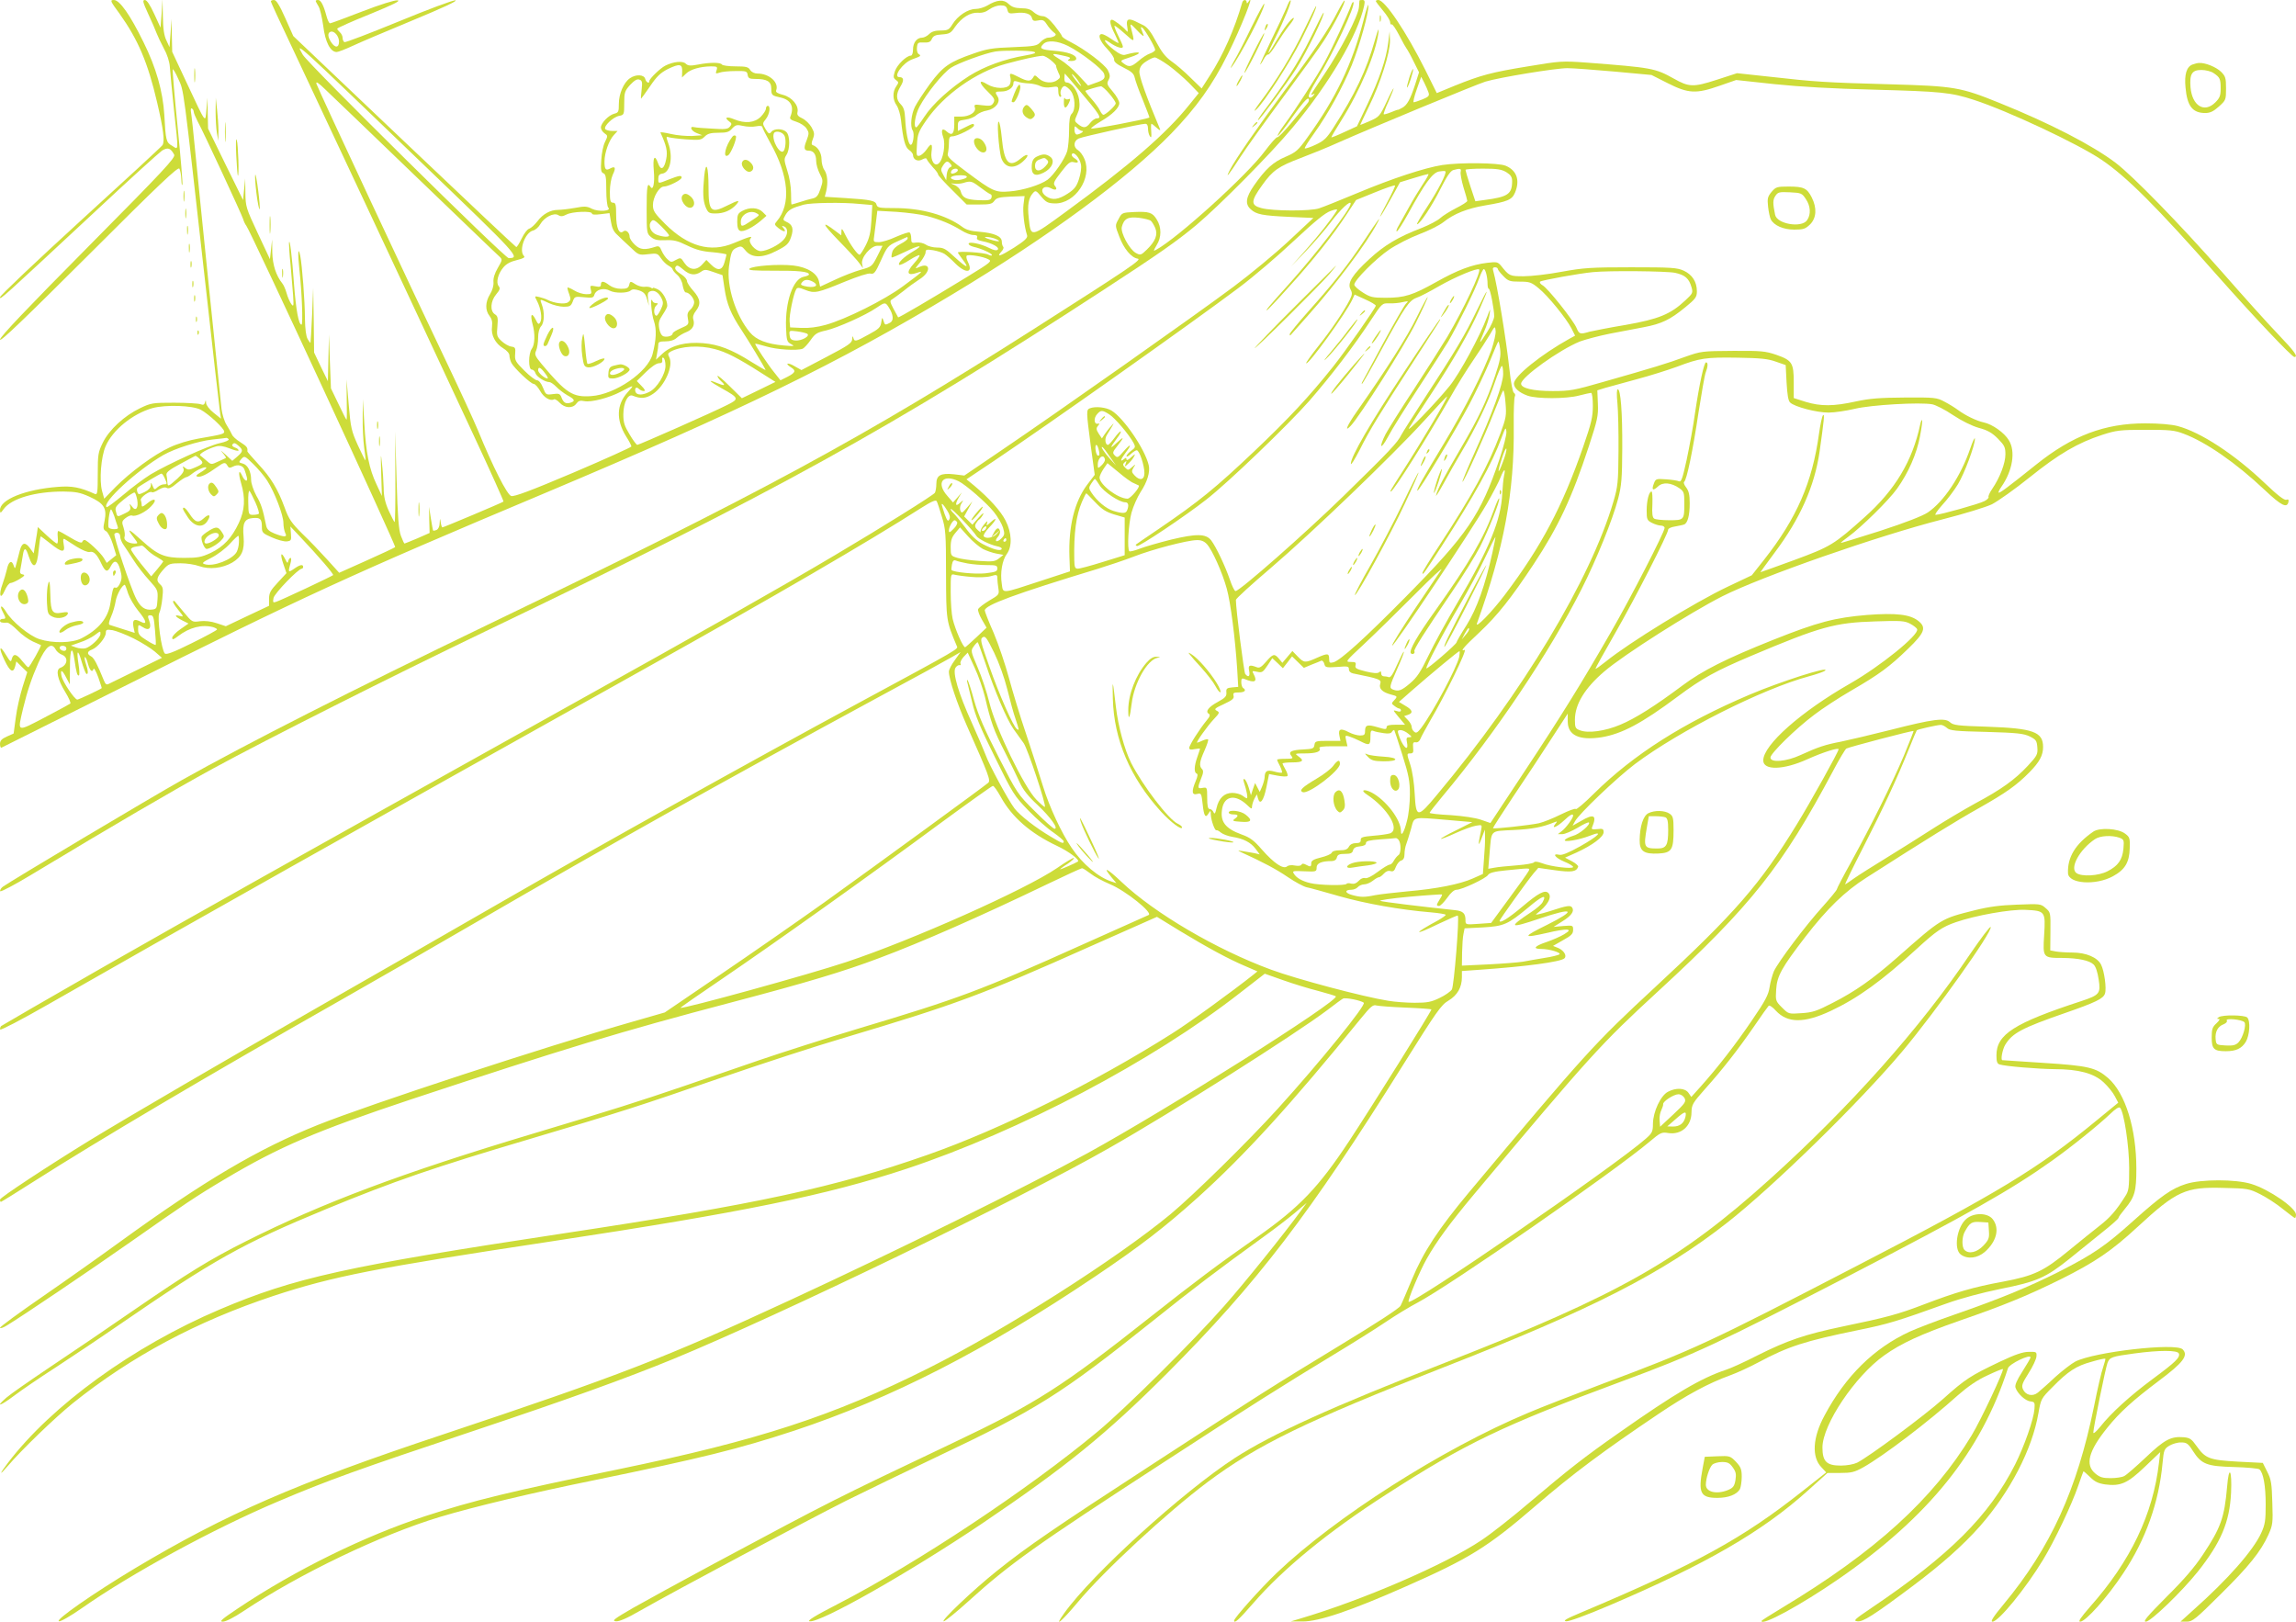 <?xml version="1.0" standalone="no"?>
<!DOCTYPE svg PUBLIC "-//W3C//DTD SVG 20010904//EN"
 "http://www.w3.org/TR/2001/REC-SVG-20010904/DTD/svg10.dtd">
<svg version="1.0" xmlns="http://www.w3.org/2000/svg"
 width="1280pt" height="904pt" viewBox="0 0 1280 904"
 preserveAspectRatio="xMidYMid meet">
<g transform="translate(0,904) scale(0.1,-0.1)"
fill="#cddc39" stroke="none">
<path d="M667 8963 c103 -145 157 -271 209 -494 35 -149 43 -216 30 -238 -4
-7 -210 -197 -457 -422 -247 -226 -449 -417 -449 -426 0 -16 1 -15 535 482
187 175 353 325 369 336 32 19 47 14 67 -23 9 -16 -55 -85 -480 -514 -341
-344 -491 -502 -491 -517 0 -16 136 115 495 473 393 393 498 492 505 480 5 -8
10 -35 11 -60 1 -25 3 -38 6 -28 2 9 -10 154 -27 323 -17 169 -29 312 -27 318
1 5 16 -18 31 -53 32 -71 24 -12 151 -1142 41 -370 78 -691 81 -712 l6 -40
-41 33 c-24 19 -41 42 -42 54 -1 18 -2 19 -6 4 -4 -14 -10 -16 -26 -10 -12 4
-78 8 -147 8 -119 0 -128 -1 -190 -31 -86 -41 -172 -120 -207 -192 -26 -53
-28 -66 -28 -175 0 -100 -2 -116 -15 -111 -84 38 -128 46 -207 40 -182 -14
-324 -71 -323 -130 1 -19 3 -18 21 7 44 59 177 97 332 97 68 -1 93 -5 146 -29
81 -37 98 -64 84 -134 -9 -42 -8 -49 8 -58 10 -5 27 -37 38 -72 l19 -62 -26
-21 -27 -22 -16 27 c-18 30 -94 101 -108 101 -5 0 -11 -5 -13 -12 -3 -7 -26 1
-65 25 -33 20 -64 37 -68 37 -4 0 -5 -16 -3 -35 2 -19 0 -35 -4 -35 -5 0 -31
21 -58 46 l-49 46 -5 -36 c-3 -20 -9 -53 -12 -73 l-6 -38 -20 28 c-27 37 -45
34 -57 -10 -5 -21 -14 -54 -19 -73 -8 -33 -9 -33 -16 -12 -11 33 -29 22 -38
-24 -5 -21 -16 -58 -24 -80 -23 -61 -12 -92 12 -37 10 24 25 43 33 43 7 0 30
10 50 22 29 18 32 23 17 26 -15 3 -17 10 -11 35 3 18 9 49 12 70 7 48 17 47
33 -4 26 -78 47 -64 56 39 4 39 9 72 11 72 2 0 26 -18 54 -40 65 -52 84 -53
74 -4 -5 28 -3 34 7 28 7 -4 37 -23 66 -42 31 -19 62 -32 72 -29 22 6 41 -13
66 -67 22 -46 34 -48 52 -12 19 38 38 32 52 -19 10 -36 10 -51 0 -75 -8 -18
-18 -29 -26 -26 -13 5 -15 -3 -29 -89 -13 -81 -66 -145 -162 -194 -53 -26
-158 -28 -233 -4 -56 18 -155 99 -187 154 -23 38 -38 37 -18 -1 19 -36 19 -40
0 -40 -8 0 -15 -4 -15 -10 0 -10 12 -13 40 -11 8 1 34 -19 58 -43 23 -24 61
-51 85 -62 23 -10 43 -19 45 -20 5 -3 -63 -124 -70 -124 -4 0 -19 16 -34 35
-31 40 -49 44 -58 13 -5 -21 -8 -19 -32 20 -37 62 -43 43 -9 -28 31 -65 49
-75 60 -33 l6 26 30 -30 31 -30 -26 -82 c-14 -45 -32 -122 -38 -171 l-12 -89
-38 -17 c-29 -13 -38 -23 -38 -41 0 -14 4 -23 8 -21 4 2 305 152 668 334 1007
505 1276 629 2359 1084 1095 461 1636 725 2276 1110 542 326 974 644 1219 896
139 144 230 270 315 442 75 150 155 354 115 292 -6 -10 -10 -11 -10 -2 0 6 -5
12 -10 12 -6 0 -12 -6 -14 -12 -44 -153 -108 -296 -181 -409 l-46 -72 -62 60
c-34 34 -82 75 -107 92 -33 24 -55 52 -85 109 -28 54 -49 80 -70 91 -16 8 -38
18 -47 23 -39 18 -51 10 -44 -29 5 -32 4 -35 -6 -23 -18 22 -69 60 -79 60 -16
0 -10 -29 16 -80 14 -28 23 -50 20 -50 -3 0 -23 11 -43 25 -20 14 -42 25 -49
25 -26 0 -12 -40 29 -82 23 -24 41 -51 39 -60 -1 -12 14 -26 53 -45 43 -21 57
-33 62 -56 3 -15 23 -72 45 -124 21 -53 38 -97 37 -98 -20 -11 -328 -69 -325
-61 2 6 26 23 53 39 65 38 104 76 104 102 0 12 -16 41 -36 64 -33 38 -35 45
-24 65 10 19 9 29 -4 55 -17 32 -127 116 -208 157 -27 13 -48 28 -48 33 0 4
-19 31 -42 60 -30 37 -49 51 -67 51 -13 0 -35 10 -48 22 -17 16 -36 22 -70 22
-35 1 -52 7 -70 24 -27 27 -65 24 -119 -9 -17 -10 -47 -19 -65 -19 -43 0 -100
-38 -129 -85 -19 -31 -26 -35 -66 -35 -31 0 -50 -6 -64 -20 -11 -11 -29 -20
-39 -20 -30 0 -51 -28 -51 -66 0 -19 -5 -34 -12 -34 -24 0 -77 -51 -89 -87
-10 -32 -9 -38 6 -49 16 -12 16 -14 1 -36 -21 -30 -20 -74 3 -106 10 -15 21
-52 24 -82 12 -109 23 -151 45 -166 12 -8 22 -21 22 -28 0 -26 27 -39 51 -25
18 9 24 9 27 -1 3 -7 18 -26 33 -43 16 -16 29 -34 29 -40 0 -5 36 -45 80 -88
l79 -79 70 0 c59 0 72 3 84 20 12 17 27 21 92 24 l77 3 -6 -47 c-5 -41 4 -122
20 -172 4 -14 -13 -30 -72 -68 -78 -49 -102 -57 -71 -22 10 10 14 22 10 26 -4
4 -8 17 -8 29 0 30 -43 48 -124 55 -47 3 -75 11 -96 27 -89 66 -228 105 -376
105 -86 0 -97 2 -102 18 -5 23 -31 29 -176 38 l-113 7 8 31 c11 47 7 93 -10
118 -9 12 -16 39 -16 60 0 36 -21 70 -49 79 -8 3 -8 12 1 35 10 27 8 36 -8 65
-11 19 -34 41 -51 49 -24 11 -31 20 -27 35 8 37 -31 83 -80 96 -31 8 -43 15
-39 25 17 44 -38 94 -104 94 -17 0 -33 8 -41 20 -10 17 -23 20 -81 20 -39 0
-73 5 -76 10 -8 13 -67 13 -134 0 -43 -8 -55 -7 -68 5 -17 17 -68 12 -114 -11
-28 -14 -89 -73 -89 -86 0 -17 -18 -7 -23 12 -6 25 -52 27 -85 4 -35 -24 -62
-87 -62 -143 0 -44 -2 -49 -26 -55 -31 -8 -74 -52 -74 -77 0 -10 9 -24 20 -32
19 -13 19 -15 3 -48 -10 -19 -19 -64 -21 -101 -4 -56 -1 -69 12 -74 13 -5 16
-22 16 -93 0 -49 5 -92 11 -98 20 -20 -54 -25 -91 -7 -28 15 -42 15 -95 5 -34
-6 -77 -11 -94 -11 -43 0 -85 -23 -116 -65 -15 -19 -35 -37 -45 -40 -11 -3
-29 -28 -42 -55 -13 -27 -26 -48 -30 -47 -4 1 -285 266 -625 589 l-618 587
-45 101 c-32 72 -50 100 -62 100 -10 0 -18 -3 -18 -8 0 -4 51 -115 114 -247
109 -231 652 -1389 1013 -2164 96 -205 172 -375 170 -377 -4 -5 -334 -144
-341 -144 -2 0 -7 12 -9 28 -4 26 -4 26 -6 -4 0 -19 -8 -34 -17 -38 -9 -4 -18
-5 -19 -4 -2 2 -7 32 -13 68 l-10 65 1 -73 2 -73 -68 -30 c-38 -16 -70 -29
-72 -29 -2 0 -11 19 -20 43 -12 32 -18 102 -24 312 l-8 270 1 -253 c1 -138 -1
-252 -4 -252 -3 0 -17 29 -33 63 -20 45 -28 80 -28 127 -1 36 -5 99 -10 140
-6 61 -7 50 -4 -55 l4 -130 -30 65 c-41 86 -59 177 -68 340 l-8 135 -1 -100
c-1 -55 3 -131 8 -169 6 -38 9 -70 7 -72 -1 -2 -20 36 -42 84 -36 80 -40 98
-51 227 l-12 140 1 -113 c1 -61 1 -112 -1 -112 -2 0 -22 39 -45 88 l-42 87 -6
150 -5 150 -3 -130 -3 -130 -39 80 -38 80 -2 180 -3 180 -6 -150 c-4 -82 -8
-152 -9 -155 -1 -3 -8 6 -16 20 -9 16 -14 56 -15 115 0 94 -16 299 -26 348
-12 59 -15 15 -5 -75 14 -123 21 -308 12 -308 -16 0 -31 82 -42 227 -10 147
-25 270 -28 226 0 -12 3 -66 9 -120 5 -54 11 -129 14 -168 4 -62 3 -67 -10
-50 -8 11 -20 38 -26 60 -6 22 -17 47 -24 55 -35 44 -54 102 -56 172 l-1 73
-6 -55 -6 -55 -68 145 c-65 139 -68 148 -69 225 l-1 80 -6 -60 -6 -60 -98 199
-97 199 -2 86 -1 86 -6 -65 c-7 -77 1 -89 -110 148 l-81 173 -2 92 -2 92 -5
-79 -6 -79 -17 37 c-13 26 -19 65 -20 134 l-2 97 -5 -80 -6 -79 -35 76 c-24
52 -41 77 -52 78 -15 0 -12 -11 18 -77 20 -43 41 -91 47 -108 6 -16 24 -54 40
-84 19 -34 32 -74 34 -105 2 -28 12 -136 23 -239 26 -241 26 -222 -10 -200
-34 19 -36 29 -44 173 -8 130 -45 262 -116 405 -75 153 -133 235 -165 235 -23
0 -21 -5 32 -77z m4949 23 c5 -21 10 -23 44 -19 52 7 87 -3 93 -27 4 -16 11
-19 35 -14 25 5 33 2 48 -22 10 -16 27 -35 37 -43 15 -11 16 -15 6 -22 -8 -5
-23 -9 -35 -9 -11 0 -31 -11 -43 -24 -20 -22 -32 -24 -154 -29 -113 -4 -145
-9 -221 -36 -133 -46 -169 -71 -241 -168 -34 -47 -72 -104 -84 -128 -21 -42
-28 -109 -13 -132 12 -18 2 -85 -12 -80 -13 4 -26 69 -30 148 -2 41 -8 61 -24
77 -27 27 -28 57 -2 100 21 34 19 52 -6 52 -38 0 19 80 71 99 50 18 52 20 36
30 -7 5 -11 21 -9 37 3 26 6 29 38 27 28 -1 38 3 45 20 8 17 20 23 56 25 42 3
50 7 74 43 36 51 85 81 128 78 22 -2 43 4 63 19 16 12 44 22 61 22 26 0 34 -5
39 -24z m759 -141 c-4 11 -10 26 -13 34 -3 9 -1 12 6 7 13 -8 72 -109 72 -124
0 -5 -13 -15 -28 -20 -16 -5 -45 -24 -64 -41 -40 -34 -54 -37 -82 -16 -23 17
-23 17 32 35 81 26 60 39 -24 15 -14 -5 -34 4 -64 27 -50 38 -71 74 -24 41 37
-26 74 -38 74 -23 0 6 -12 33 -26 61 -14 28 -23 53 -21 55 2 3 28 -17 57 -43
59 -53 57 -54 34 37 -5 21 0 18 36 -20 24 -26 39 -37 35 -25z m-421 -61 c72
-36 193 -129 201 -155 9 -26 0 -35 -50 -52 l-39 -14 -55 59 c-30 32 -74 70
-98 84 -51 31 -54 38 -10 29 63 -13 71 -16 56 -26 -10 -6 -6 -9 14 -9 16 0 27
5 27 13 0 21 -47 38 -122 44 -75 6 -86 13 -62 37 23 24 79 19 138 -10z m-3606
-649 c550 -528 553 -532 488 -534 -21 -1 -1120 1084 -1148 1134 -45 78 -52 85
660 -600z m3417 616 c15 -6 3 -11 -48 -20 -118 -20 -228 -61 -312 -113 -107
-68 -206 -158 -252 -229 -21 -32 -41 -59 -45 -59 -17 0 -6 70 18 115 39 74
130 187 175 217 37 25 192 82 249 91 44 7 194 6 215 -2z m94 -47 c17 -14 30
-28 29 -32 -1 -4 5 -20 12 -36 13 -25 12 -30 -5 -42 -28 -21 -75 -17 -103 8
-22 21 -24 22 -33 5 -13 -22 -31 -22 -79 3 -49 25 -54 25 -47 -2 3 -12 2 -30
-4 -40 -14 -25 -82 -24 -125 2 -49 31 -49 9 1 -39 38 -37 43 -46 34 -63 -10
-18 -18 -20 -61 -15 -45 6 -49 5 -43 -13 8 -25 -30 -50 -77 -50 l-38 0 0 -44
c0 -52 -13 -65 -41 -40 -26 24 -35 11 -21 -30 15 -40 0 -127 -25 -147 -23 -20
-46 16 -40 63 7 49 -1 54 -27 15 -12 -17 -30 -33 -40 -35 -17 -4 -18 2 -14 62
3 58 9 73 51 134 98 143 277 270 444 316 96 26 172 43 205 45 9 1 30 -11 47
-25z m655 -28 c33 -24 85 -69 115 -99 l54 -56 -51 -63 c-128 -161 -334 -339
-689 -598 -201 -147 -196 -146 -208 -34 -8 71 -1 110 23 137 15 17 18 16 47
-19 27 -32 37 -37 76 -38 113 -2 209 142 165 247 -8 20 -24 42 -35 49 -29 17
-27 52 3 66 25 11 345 82 371 82 10 0 15 -10 15 -27 0 -16 5 -35 11 -43 8 -11
9 -4 7 28 -2 23 -1 42 1 42 3 0 16 -10 29 -22 15 -14 23 -17 19 -8 -77 183
-118 297 -115 323 2 23 12 38 37 54 19 13 41 23 49 23 8 0 42 -20 76 -44z
m-2711 -35 l-1 -33 23 22 c25 24 79 39 138 40 35 0 38 -2 32 -21 -7 -20 -5
-21 16 -14 13 5 53 9 89 9 60 1 65 -1 68 -21 3 -19 10 -23 42 -23 67 0 90 -14
90 -55 0 -36 3 -38 53 -49 57 -13 76 -52 53 -107 -5 -12 3 -18 34 -28 22 -7
47 -23 56 -37 15 -23 15 -28 1 -66 -18 -44 -15 -58 12 -58 26 0 41 -20 41 -57
0 -18 9 -50 20 -71 19 -36 19 -41 4 -85 -12 -37 -22 -48 -42 -53 -15 -3 -47
-12 -71 -20 -25 -8 -46 -14 -48 -14 -2 0 -3 29 -3 63 0 37 -9 90 -21 126 -18
58 -19 65 -5 87 21 31 21 108 0 128 -20 20 -68 21 -84 1 -11 -14 -15 -12 -32
15 -18 31 -18 32 2 57 21 27 27 73 10 73 -5 0 -10 -7 -10 -16 0 -8 -13 -29
-29 -45 -34 -34 -88 -39 -148 -14 -40 17 -58 11 -29 -11 16 -11 17 -16 5 -30
-11 -14 -27 -16 -99 -11 -47 2 -91 6 -99 8 -29 8 -20 -19 11 -32 l33 -13 -56
-4 c-31 -1 -84 3 -118 11 -34 8 -61 12 -59 8 33 -72 41 -105 32 -148 -11 -56
-30 -66 -45 -24 -19 55 -31 35 -24 -41 6 -70 -4 -114 -19 -89 -17 27 -21 3
-21 -125 0 -132 1 -136 25 -156 19 -15 36 -19 80 -17 45 2 67 -3 120 -29 49
-24 86 -34 143 -38 42 -4 77 -10 77 -13 0 -3 -5 -23 -11 -43 -12 -46 -38 -50
-75 -13 l-26 26 -24 -26 c-32 -35 -71 -31 -99 10 -19 30 -21 30 -47 16 -24
-14 -28 -14 -46 3 -11 9 -26 31 -33 47 -10 25 -16 29 -33 24 -61 -20 -87 -18
-117 11 -16 15 -29 35 -29 44 0 24 -21 42 -35 30 -23 -19 -40 19 -40 92 0 58
-3 68 -17 68 -15 0 -18 10 -18 61 0 36 7 75 16 95 19 39 14 50 -14 35 -25 -14
-32 -6 -32 39 0 48 25 118 52 147 l21 23 -31 0 c-17 0 -34 5 -38 11 -9 16 43
66 77 73 28 5 29 7 29 71 0 60 3 68 33 102 25 26 39 34 52 29 15 -5 17 -14 12
-56 -3 -28 -5 -50 -3 -50 1 0 24 31 50 69 37 55 58 75 99 96 66 32 82 29 80
-14z m2208 -98 c123 -145 134 -163 103 -163 -9 0 -25 -11 -36 -25 -23 -30 -38
-31 -68 -7 -21 17 -21 18 -5 54 13 27 16 48 11 83 -8 49 -42 95 -69 95 -10 0
-14 9 -13 25 0 14 2 25 2 25 1 0 35 -39 75 -87z m-1 47 c30 -43 18 -37 -16 7
-15 20 -23 33 -16 29 6 -3 21 -20 32 -36z m-3690 -535 c245 -235 453 -436 464
-445 18 -17 17 -19 -9 -64 -17 -29 -26 -57 -24 -78 2 -20 -6 -47 -19 -68 -27
-43 -28 -90 -3 -121 13 -17 17 -33 14 -59 -7 -48 18 -95 63 -122 20 -12 34
-28 34 -40 0 -10 5 -29 11 -41 16 -30 108 -117 124 -117 8 0 24 -18 36 -39 20
-37 58 -59 78 -47 4 3 19 -6 31 -19 29 -31 73 -33 93 -5 11 15 21 19 44 14 39
-8 139 18 205 53 76 40 77 40 36 -5 -61 -68 -64 -153 -8 -244 17 -26 30 -52
30 -57 0 -4 -146 -70 -324 -146 -238 -101 -330 -135 -346 -130 -23 7 -101 160
-185 365 -24 58 -103 229 -175 380 -172 358 -717 1524 -726 1553 -4 16 11 6
52 -34 33 -31 259 -248 504 -484z m3416 520 c22 -1 51 -8 64 -15 14 -7 38 -10
61 -6 38 6 39 5 39 -24 0 -16 5 -30 11 -30 5 0 7 5 4 10 -9 15 4 50 20 50 7 0
23 -12 34 -26 25 -32 29 -105 6 -128 -11 -10 -15 -37 -15 -93 0 -43 -5 -94
-10 -114 -12 -43 -75 -135 -110 -161 -40 -29 -140 -60 -211 -65 -80 -7 -95 0
-242 110 -90 67 -108 84 -103 101 3 12 6 38 6 59 0 30 4 37 20 37 26 0 120 47
120 60 0 14 -5 13 -50 -10 l-40 -20 0 28 c0 27 4 30 41 35 23 3 51 14 62 25
12 11 39 23 60 26 47 9 77 48 59 77 -17 27 -16 29 22 29 36 0 66 21 66 47 0
12 6 13 23 8 12 -5 40 -9 63 -10z m448 -57 c20 -23 36 -47 36 -54 0 -13 -56
-64 -69 -64 -4 0 -13 11 -19 24 -6 14 -28 43 -48 66 -20 22 -35 42 -33 44 6 4
72 24 86 25 6 1 28 -18 47 -41z m-5104 -101 c0 -7 10 -30 21 -52 34 -62 245
-517 254 -545 4 -14 12 -31 18 -38 24 -30 837 -1786 830 -1792 -5 -4 -77 -38
-160 -75 l-152 -68 -67 74 c-37 41 -99 106 -139 144 -60 60 -75 81 -98 145
-38 104 -77 168 -148 244 -33 36 -60 67 -60 70 3 21 -3 28 -39 51 -23 14 -44
34 -47 43 -4 9 -17 33 -29 52 -13 20 -25 59 -29 90 -12 111 -126 1221 -145
1420 -11 113 -22 218 -25 233 -3 17 -1 26 5 22 6 -3 10 -12 10 -18z m3136 -81
c20 4 34 2 34 -4 0 -5 20 -45 44 -88 104 -184 117 -342 37 -437 -15 -17 -14
-20 8 -38 29 -23 48 -25 30 -2 -12 14 -12 16 1 11 25 -8 24 -48 -2 -75 -27
-30 -93 -62 -126 -63 -32 0 -74 50 -59 69 15 18 -1 14 -92 -24 -130 -55 -256
-19 -382 106 -60 60 -69 74 -69 106 0 44 35 103 61 103 25 0 99 37 99 50 0 14
-13 12 -70 -10 -63 -25 -60 -25 -60 4 0 18 6 26 22 28 45 6 62 93 33 171 -12
35 -12 38 3 32 10 -3 54 -9 98 -12 74 -5 83 -4 103 16 16 16 33 21 77 21 46 0
59 4 76 24 19 20 26 22 61 14 21 -5 54 -6 73 -2z m1817 -26 c16 0 -14 -20 -30
-20 -7 0 -13 12 -13 26 0 23 1 24 16 10 8 -9 21 -16 27 -16z m-1661 -24 c11
-16 9 -68 -2 -86 -19 -29 -70 59 -56 96 6 17 45 11 58 -10z m1654 -162 c4 -20
-1 -52 -11 -83 -13 -40 -25 -56 -62 -80 -52 -34 -87 -39 -121 -15 -42 29 -17
68 28 44 26 -14 38 -6 21 14 -11 13 -5 26 34 76 40 52 51 61 71 56 29 -8 31 5
4 22 -12 7 -18 17 -14 23 10 17 43 -20 50 -57z m-727 2 c9 -10 8 -15 -3 -19
-8 -3 -16 -21 -18 -39 l-3 -33 -16 30 c-15 26 -15 32 -2 52 18 27 26 28 42 9z
m41 -35 c0 -10 -30 -24 -37 -17 -3 3 -2 9 2 15 8 13 35 15 35 2z m50 -37 c0
-10 -50 -22 -69 -17 -31 8 -25 21 12 25 32 3 57 0 57 -8z m74 -58 c25 -19 50
-36 57 -38 7 -2 10 -11 6 -21 -5 -13 -18 -15 -71 -13 -70 3 -91 14 -100 49 -3
13 -18 28 -33 35 -27 11 -27 11 -3 8 14 -2 36 0 50 4 41 13 48 11 94 -24z
m-670 -93 l69 -6 -5 -86 c-4 -67 -11 -98 -32 -139 -14 -28 -30 -52 -34 -52
-12 0 -52 57 -79 110 -17 36 -22 40 -22 21 l-1 -23 -32 24 c-82 62 -75 42 17
-53 56 -57 109 -115 118 -129 l18 -25 -5 24 c-7 35 48 101 86 101 l28 0 -29
-58 c-29 -57 -31 -59 -93 -76 -35 -10 -100 -35 -144 -56 l-82 -38 -6 28 c-9
46 -65 81 -144 90 -81 9 -228 -2 -244 -18 -9 -9 26 -11 133 -11 140 1 199 -5
199 -21 0 -4 -13 -10 -30 -13 -59 -12 -103 -140 -98 -282 3 -73 5 -81 28 -93
23 -12 19 -13 -40 -8 -94 8 -155 31 -190 74 -79 95 -130 257 -116 366 11 81
16 93 43 105 24 11 29 9 48 -14 34 -44 95 -45 175 -3 57 29 67 39 80 76 16 47
9 70 -27 86 -19 9 -19 11 -4 38 16 28 36 39 101 57 41 11 217 14 314 4z m373
-67 c75 -20 137 -46 192 -80 22 -14 52 -26 67 -26 18 0 25 -4 21 -14 -4 -10 5
-16 31 -21 52 -10 97 -34 84 -47 -6 -6 -23 -3 -48 10 -48 24 -114 37 -114 23
0 -6 12 -13 28 -17 41 -9 102 -36 102 -46 0 -5 -10 -3 -22 3 -20 11 -168 21
-168 11 0 -2 12 -19 26 -38 41 -54 24 -49 -42 11 -51 48 -64 55 -99 55 -22 0
-51 7 -63 16 -14 9 -36 14 -53 12 -26 -4 -29 -2 -29 23 0 15 -4 30 -9 33 -5 3
-38 -8 -75 -24 -36 -17 -80 -30 -97 -30 -30 0 -31 1 -25 38 3 20 8 60 11 87
l6 50 107 -6 c59 -4 135 -14 169 -23z m-1867 14 c0 -7 18 -8 49 -4 l49 6 8
-48 c5 -33 15 -55 33 -71 14 -14 47 -45 74 -70 47 -45 48 -46 100 -40 50 6 53
5 72 -23 11 -16 30 -35 42 -41 13 -7 23 -16 23 -21 0 -4 11 -18 25 -30 15 -13
28 -37 31 -60 4 -21 11 -38 17 -38 19 0 47 -33 47 -55 0 -12 -9 -30 -21 -41
-16 -14 -19 -26 -14 -51 6 -32 4 -34 -40 -53 -25 -11 -45 -23 -45 -29 0 -13
-30 -22 -51 -16 -11 4 -20 20 -24 44 -5 31 -2 45 19 76 14 21 26 43 26 50 0
33 -25 77 -51 91 -16 8 -29 12 -29 9 0 -4 -6 -3 -12 2 -7 4 -23 6 -36 4 -13
-1 -34 5 -47 13 -31 20 -32 20 -38 -4 -4 -16 -14 -20 -45 -20 -24 0 -49 8 -65
20 -31 24 -47 26 -47 4 0 -13 -7 -15 -31 -10 -29 6 -31 4 -25 -19 6 -23 4 -25
-26 -25 -18 0 -48 9 -67 21 -18 11 -35 18 -37 16 -2 -2 2 -18 9 -36 10 -29 10
-34 -6 -46 -18 -13 -77 -6 -116 14 -9 5 -29 11 -44 15 -28 7 -28 6 -13 -22 21
-40 30 -97 18 -118 -9 -15 -12 -13 -27 17 -22 41 -30 25 -16 -28 15 -53 13
-114 -4 -137 -20 -27 -20 -116 -1 -116 8 0 18 -9 21 -20 6 -20 53 -50 78 -50
7 0 24 -12 38 -26 13 -14 41 -35 61 -47 43 -23 47 -33 18 -42 -25 -8 -39 0
-50 30 -8 20 -14 23 -48 18 -38 -5 -39 -4 -55 36 -10 25 -23 41 -33 41 -9 0
-41 24 -71 54 -50 50 -54 58 -51 93 3 34 0 38 -22 41 -14 2 -38 16 -53 30 -27
25 -29 31 -24 83 4 47 2 57 -14 67 -28 18 -25 73 7 111 21 25 24 34 14 46 -16
19 -4 69 26 104 16 20 41 33 75 41 36 9 48 15 40 23 -30 30 6 131 51 142 13 3
31 19 40 35 22 39 76 66 100 51 14 -9 25 -8 46 3 31 17 142 21 142 6z m430
-122 c0 -11 -31 -10 -68 3 -34 12 -51 52 -31 75 10 13 19 8 56 -28 23 -23 43
-46 43 -50z m1330 -18 c0 -5 -18 -19 -40 -30 -25 -13 -42 -29 -46 -46 -4 -14
-5 -27 -3 -29 3 -2 37 13 77 32 80 40 108 40 40 0 -48 -28 -85 -64 -75 -73 3
-4 29 8 57 26 28 18 53 30 56 27 3 -3 -11 -24 -32 -47 -44 -49 -37 -70 18 -51
40 14 35 9 -77 -74 -102 -76 -320 -185 -432 -216 -46 -13 -95 -19 -135 -17
l-63 3 -3 34 c-3 33 22 155 37 179 6 10 16 10 50 -4 52 -21 69 -17 219 45 76
31 132 49 145 46 19 -5 27 4 59 75 34 76 39 81 90 104 29 13 54 25 56 25 1 1
2 -3 2 -9z m486 0 c43 -17 23 -21 -26 -5 -27 8 -36 14 -23 14 12 1 34 -4 49
-9z m-281 -85 c11 -7 39 -31 61 -54 59 -58 101 -53 70 9 -8 16 -11 32 -6 35
12 8 91 -5 119 -20 23 -11 17 -16 -115 -97 -209 -128 -385 -231 -387 -227 -1
2 -13 24 -26 48 -20 38 -21 45 -8 52 8 5 37 26 64 47 27 22 67 51 89 65 66 41
63 98 -3 68 -24 -11 -24 -11 6 26 17 21 31 46 31 56 0 16 5 18 43 12 23 -4 51
-13 62 -20z m-1453 -90 c34 -29 64 -32 96 -10 20 14 26 14 71 -2 l49 -17 11
-74 c13 -88 36 -143 95 -232 37 -56 125 -201 134 -222 2 -4 -35 17 -83 47
-106 67 -180 95 -265 102 -96 8 -173 -11 -223 -55 l-40 -37 6 34 c4 18 7 41 7
51 0 14 9 17 40 17 27 0 49 7 63 20 12 11 36 25 54 32 35 14 48 39 38 71 -4
13 1 30 14 46 30 38 26 68 -14 113 -19 21 -35 46 -35 54 0 9 -12 24 -27 34
-33 21 -44 34 -37 45 8 12 14 10 46 -17z m719 -65 c42 -23 8 -39 -49 -24 -18
5 -20 9 -11 20 14 17 33 18 60 4z m-1130 -51 c27 -14 96 -14 114 1 11 9 22 9
48 1 26 -9 36 -19 44 -49 l11 -37 -5 37 c-4 30 -1 39 12 44 23 9 47 -6 63 -39
11 -23 10 -32 -4 -62 -9 -19 -20 -35 -24 -35 -15 0 -18 41 -3 55 13 13 13 15
0 15 -9 0 -18 6 -20 13 -14 32 -5 -76 9 -114 15 -45 13 -102 -8 -183 -25 -99
-208 -225 -341 -234 -104 -8 -141 16 -276 177 -39 47 -42 55 -32 77 6 14 11
46 11 71 0 29 6 53 17 65 18 20 20 79 3 122 -11 31 -13 31 41 6 24 -11 61 -20
82 -20 34 0 40 4 50 29 10 28 12 29 63 24 46 -5 53 -3 58 15 10 29 53 40 87
21z m1553 -91 c27 -42 30 -75 8 -87 -28 -15 -29 -14 -37 12 -7 20 -8 19 -12
-10 -4 -27 -13 -37 -69 -67 -74 -41 -81 -43 -87 -18 -3 11 -5 9 -6 -8 -1 -22
-20 -35 -142 -99 l-141 -74 -39 22 c-39 23 -56 16 -19 -7 29 -18 25 -29 -19
-52 l-40 -20 -34 43 c-33 40 -107 151 -107 160 0 3 27 -4 61 -14 59 -18 171
-25 204 -13 8 4 28 25 44 48 25 36 36 43 87 54 64 15 219 84 280 126 47 32 50
32 68 4z m-455 -148 c22 -12 -31 -42 -66 -38 -22 2 -29 9 -31 30 -3 26 -2 26
40 21 24 -3 49 -9 57 -13z m-514 -86 c62 -16 126 -48 259 -133 l79 -50 -94
-46 -93 -45 -68 67 c-37 37 -68 63 -68 57 0 -6 9 -19 20 -29 28 -25 20 -28
-23 -10 -56 23 -44 10 27 -30 97 -54 98 -59 29 -93 -76 -39 -491 -222 -500
-222 -5 0 -24 26 -43 58 -29 48 -35 66 -35 113 1 66 26 115 53 103 44 -18 73
-16 112 10 66 44 116 157 91 205 -9 17 -8 22 8 31 58 31 160 37 246 14z m-275
-93 c0 -47 -47 -124 -89 -145 -38 -20 -70 -20 -78 -1 -7 21 4 32 19 17 7 -7
19 -12 27 -12 10 0 7 9 -12 28 l-27 28 50 49 c30 29 59 50 73 50 16 0 21 5 19
19 -2 11 1 15 7 11 6 -3 11 -23 11 -44z m-672 -41 c13 -16 19 -30 15 -30 -17
0 -53 32 -53 46 0 22 14 17 38 -16z m-1919 -204 c43 -23 131 -104 131 -122 0
-13 -10 -16 -144 -39 -52 -9 -118 -29 -160 -49 -87 -40 -220 -138 -303 -222
l-62 -64 -12 43 c-16 59 -6 191 20 250 39 90 151 181 261 212 74 20 222 15
269 -9z m156 -165 c3 -5 -19 -15 -48 -21 -61 -12 -291 -117 -388 -175 -34 -21
-103 -72 -151 -113 -49 -41 -91 -72 -94 -69 -26 26 171 206 316 290 65 37 194
78 275 87 39 4 73 8 77 9 4 0 9 -3 13 -8z m57 -38 c24 -22 23 -30 -9 -58 l-28
-24 -40 37 c-22 20 -29 25 -16 10 14 -16 23 -29 20 -31 -2 -1 -21 -11 -43 -20
-38 -18 -39 -18 -65 5 -14 12 -30 26 -35 29 -9 8 41 37 87 50 21 6 42 3 78
-11 27 -11 49 -16 49 -11 0 6 -9 13 -20 16 -11 4 -18 11 -15 16 9 13 16 11 37
-8z m-220 -70 c25 -23 23 -28 -22 -48 -34 -15 -42 -16 -57 -4 -15 12 -16 12
-10 -4 5 -13 -5 -28 -34 -55 -52 -46 -54 -47 -56 -19 0 12 -3 30 -5 40 -2 14
17 29 77 61 44 24 82 44 84 45 3 0 13 -6 23 -16z m378 -123 c41 -64 90 -192
90 -235 0 -20 5 -45 10 -56 14 -24 -4 -25 -60 -3 -29 12 -42 23 -46 43 -19 93
-28 122 -55 168 -16 30 -29 68 -29 87 0 48 -19 85 -47 92 -23 6 -23 7 -7 26
17 18 19 17 66 -29 27 -26 62 -68 78 -93z m-222 84 c7 -13 13 -14 31 -5 28 15
58 6 65 -20 4 -10 9 -28 12 -39 8 -29 -11 -24 -25 6 -20 44 -24 19 -7 -39 25
-85 21 -152 -13 -223 -39 -83 -85 -132 -156 -166 -52 -24 -72 -28 -149 -28
-110 0 -146 15 -240 101 -70 64 -83 68 -40 12 24 -32 25 -33 4 -33 -34 0 -62
19 -56 37 4 9 1 32 -5 51 -11 32 -10 37 11 54 13 10 29 17 36 14 21 -8 76 19
107 52 37 38 19 51 -22 16 -23 -19 -31 -22 -31 -11 0 9 -2 21 -5 29 -6 14 52
55 62 44 3 -3 20 3 37 14 21 12 36 16 46 10 10 -6 27 1 56 26 23 19 47 34 52
34 5 0 21 9 34 20 29 23 78 43 78 32 0 -4 -15 -16 -33 -26 -24 -15 -28 -20
-15 -23 18 -4 51 12 107 52 40 29 47 30 59 9z m-350 -69 c15 -33 15 -35 -5
-35 -9 0 -25 -7 -35 -16 -16 -16 -18 -15 -27 7 -9 22 -10 22 -10 3 -1 -13 -13
-26 -35 -37 -32 -15 -35 -15 -40 0 -4 9 -3 20 1 24 12 11 126 79 133 79 4 0
12 -11 18 -25z m506 -136 c14 -31 22 -60 19 -63 -4 -3 -18 -6 -32 -6 -25 0
-26 2 -27 71 -1 39 2 67 7 62 4 -4 19 -33 33 -64z m-659 15 c8 -46 -8 -67 -29
-38 -15 19 -15 19 -10 -1 4 -16 -3 -25 -32 -38 -41 -20 -40 -21 -48 13 -6 21
1 31 46 67 28 23 55 40 59 37 4 -2 10 -20 14 -40z m-128 -91 c6 -21 15 -46 18
-55 6 -14 2 -18 -18 -18 -14 0 -28 4 -31 9 -7 11 4 101 13 101 3 0 11 -17 18
-37z m823 -61 c0 -31 4 -35 56 -58 32 -14 69 -24 83 -22 24 3 26 6 23 43 l-3
40 53 -56 c104 -110 190 -210 185 -215 -7 -7 -294 -142 -318 -149 -17 -6 -19
-3 -14 22 6 26 138 163 158 163 4 0 7 5 7 10 0 16 -19 12 -51 -11 -32 -22 -34
-20 -20 29 5 17 6 32 1 32 -5 0 -10 -8 -13 -17 -3 -15 -6 -13 -17 10 -23 46
-30 30 -11 -25 l18 -53 -48 -52 c-41 -44 -49 -58 -49 -91 l0 -39 -121 -57
-120 -57 -51 17 c-33 11 -65 14 -93 11 -43 -6 -44 -6 -91 51 -26 31 -49 59
-51 61 -2 2 -5 2 -8 -1 -3 -3 8 -22 25 -43 36 -45 36 -45 10 -38 -32 8 -23 -5
15 -25 l36 -18 -46 -32 c-25 -17 -45 -39 -45 -47 0 -13 7 -11 33 9 64 49 133
66 195 50 12 -4 22 -9 22 -13 0 -4 -63 -38 -140 -76 -102 -51 -143 -66 -151
-58 -19 19 -44 200 -31 226 6 12 14 49 17 82 6 53 4 63 -14 79 -23 21 -17 41
27 89 23 24 33 27 88 27 34 0 81 -7 105 -16 57 -20 128 -12 184 20 53 32 69
68 63 144 -7 76 5 100 51 104 42 4 51 -5 51 -50z m-790 -52 c0 -12 8 -33 19
-48 10 -15 36 -53 56 -85 21 -33 60 -83 87 -112 47 -52 49 -56 46 -107 -3 -49
-5 -53 -30 -56 -39 -5 -65 13 -89 61 -29 55 -129 354 -121 361 13 13 32 5 32
-14z m662 -32 c0 -18 -6 -42 -12 -54 -23 -43 -131 -85 -179 -69 -18 5 -12 11
38 36 32 16 78 51 102 77 24 27 46 47 48 45 2 -1 4 -17 3 -35z m-513 -42 c12
-13 38 -32 57 -42 18 -10 34 -21 34 -24 -1 -3 -16 -22 -34 -44 l-33 -39 -57
70 c-31 39 -56 75 -56 81 0 6 12 13 28 15 15 2 30 5 33 6 3 0 16 -10 28 -23z
m-105 -244 c9 -26 34 -69 56 -96 48 -58 53 -82 13 -61 -35 18 -46 10 -39 -30
l7 -33 -63 20 c-35 11 -68 22 -75 24 -9 2 -7 15 6 46 11 24 22 63 26 88 6 35
36 90 51 90 1 0 10 -21 18 -48z m150 -203 c4 -44 6 -82 4 -84 -2 -2 -25 9 -51
26 -39 24 -47 34 -47 59 0 30 0 30 26 14 34 -23 51 -7 36 35 -10 27 -9 31 7
31 16 0 19 -12 25 -81z m-119 -48 c44 -22 98 -56 119 -74 l39 -34 -139 -68
c-76 -37 -147 -72 -157 -77 -13 -7 -19 -3 -28 19 -35 87 -55 126 -71 134 -25
13 -23 28 5 38 31 12 77 67 77 93 0 18 4 20 38 15 20 -4 73 -24 117 -46z
m-185 25 c0 -21 -55 -73 -84 -80 -13 -3 -37 -1 -53 5 l-28 10 51 18 c28 9 64
27 80 39 35 26 34 26 34 8z m-250 -86 c6 -12 22 -25 36 -30 36 -14 31 -58 -10
-73 -27 -10 -16 -64 28 -135 19 -31 32 -60 28 -64 -4 -3 -69 -39 -144 -78
-158 -82 -151 -85 -119 52 23 95 47 167 85 253 42 93 73 117 96 75z m60 4 c0
-9 -7 -14 -17 -12 -25 5 -28 28 -4 28 12 0 21 -6 21 -16z m45 -61 c10 -70 16
-93 25 -88 4 2 3 30 -2 61 -13 81 -4 90 17 16 10 -34 22 -65 26 -68 12 -7 11
17 -2 55 -6 18 -9 34 -6 38 3 3 11 -13 17 -36 11 -40 24 -53 32 -29 2 6 14
-15 26 -48 11 -32 20 -59 19 -60 -9 -8 -129 -64 -136 -64 -15 0 -81 98 -88
131 -8 40 3 37 26 -8 l20 -38 1 98 c0 102 13 122 25 40z"/>
<path d="M5674 8559 c-9 -12 -34 -74 -34 -85 0 -2 4 -4 10 -4 12 0 42 69 38
89 -3 12 -5 12 -14 0z"/>
<path d="M5931 8473 c-1 -40 11 -43 28 -7 10 22 9 26 -3 21 -8 -3 -17 -1 -20
6 -2 7 -5 -3 -5 -20z"/>
<path d="M5713 8449 c-19 -19 -16 -46 9 -63 16 -11 25 -13 35 -4 18 15 17 23
-9 53 -19 21 -25 24 -35 14z"/>
<path d="M5565 8285 c3 -49 11 -105 16 -123 19 -58 70 -68 121 -23 42 37 30
53 -12 17 -65 -54 -92 -24 -105 115 -11 113 -28 124 -20 14z"/>
<path d="M5430 8252 c0 -27 29 -62 51 -62 23 0 25 27 3 58 -18 27 -54 30 -54
4z"/>
<path d="M5780 8167 c-18 -9 -26 -22 -28 -48 -4 -52 17 -66 65 -42 48 23 67
68 38 89 -23 17 -42 17 -75 1z m58 -19 c9 -9 7 -17 -10 -35 -29 -32 -58 -30
-58 2 0 17 7 29 23 35 30 12 31 12 45 -2z"/>
<path d="M4083 8278 c-38 -48 -56 -123 -24 -104 17 11 52 99 43 108 -5 5 -13
4 -19 -4z"/>
<path d="M4137 8135 c-9 -21 26 -60 46 -52 21 8 22 31 1 51 -19 20 -40 20 -47
1z"/>
<path d="M3926 8059 c-9 -94 -7 -136 8 -174 14 -32 19 -35 56 -35 45 0 85 17
114 49 25 28 12 26 -48 -4 -93 -47 -106 -35 -106 100 0 118 -14 156 -24 64z"/>
<path d="M3807 7953 c-23 -22 18 -81 48 -70 21 9 19 40 -3 60 -20 18 -34 21
-45 10z"/>
<path d="M4138 7864 c-24 -13 -28 -21 -28 -60 0 -32 5 -46 16 -51 19 -7 68 17
115 56 l32 28 -21 21 c-26 26 -74 28 -114 6z m82 -14 c16 -10 18 -8 -35 -43
-49 -33 -55 -33 -55 -3 0 41 54 69 90 46z"/>
<path d="M3315 7353 c-21 -15 -34 -28 -28 -30 11 -4 103 44 103 53 0 13 -41 0
-75 -23z"/>
<path d="M3374 7275 c-9 -21 23 -65 46 -65 26 0 27 41 2 63 -23 21 -41 22 -48
2z"/>
<path d="M3052 7174 c-12 -24 -22 -49 -22 -54 0 -14 17 -12 23 3 3 6 12 29 21
49 23 53 4 55 -22 2z"/>
<path d="M3246 7157 c-5 -21 -5 -66 0 -100 8 -56 11 -62 34 -65 27 -3 90 31
90 48 0 5 -20 0 -45 -12 -24 -12 -47 -19 -50 -16 -3 2 -9 45 -13 94 -8 80 -9
85 -16 51z"/>
<path d="M3117 7128 c-6 -19 12 -66 28 -72 26 -10 38 20 20 53 -16 32 -40 41
-48 19z"/>
<path d="M3420 7001 c-19 -5 -26 -14 -28 -39 -3 -29 -1 -32 25 -32 30 0 93 33
93 50 0 11 -34 30 -52 29 -7 -1 -24 -4 -38 -8z m60 -19 c0 -10 -45 -32 -65
-32 -23 0 -18 20 8 30 29 11 57 12 57 2z"/>
<path d="M1167 6343 c-12 -12 -7 -41 9 -58 15 -15 18 -15 32 -1 13 13 13 18
-2 40 -17 26 -27 31 -39 19z"/>
<path d="M1020 6203 c1 -5 13 -26 28 -48 36 -52 82 -60 108 -20 23 35 10 44
-21 15 -30 -28 -48 -22 -80 28 -19 29 -35 41 -35 25z"/>
<path d="M881 6166 c-10 -11 -9 -21 4 -45 15 -31 44 -42 46 -18 4 38 -12 77
-31 77 -4 0 -13 -6 -19 -14z"/>
<path d="M1164 6081 c-18 -11 -35 -25 -39 -31 -8 -13 13 -70 27 -70 16 0 63
27 82 49 18 19 18 22 2 46 -20 30 -31 31 -72 6z m56 -26 c0 -14 -48 -45 -70
-45 -18 0 -11 28 12 44 28 20 58 21 58 1z"/>
<path d="M1760 9035 c0 -3 7 -16 15 -29 9 -13 20 -62 27 -110 11 -91 40 -146
75 -146 8 0 47 15 86 33 40 19 191 83 336 143 169 70 255 110 240 112 -13 2
-152 -50 -317 -118 -161 -66 -297 -118 -302 -115 -6 4 -10 14 -10 24 0 10 -7
24 -15 31 -8 7 -15 16 -15 20 0 4 82 41 182 81 134 55 174 75 154 77 -16 2
-96 -23 -197 -62 -93 -36 -174 -66 -179 -66 -5 0 -14 18 -20 41 -16 60 -31 89
-47 89 -7 0 -13 -2 -13 -5z m130 -227 c0 -35 -22 -37 -44 -3 -19 29 -21 52 -3
58 20 7 47 -24 47 -55z"/>
<path d="M7173 8999 c-10 -24 -48 -106 -85 -181 -37 -76 -65 -138 -63 -138 2
0 12 14 20 30 9 17 20 28 24 26 5 -3 25 22 46 57 21 34 53 81 72 105 19 23 30
42 25 42 -13 0 -56 -58 -103 -138 -50 -86 -50 -73 0 26 50 99 93 204 86 210
-3 3 -13 -14 -22 -39z"/>
<path d="M7457 8974 c-49 -97 -131 -219 -299 -444 -151 -204 -273 -381 -303
-440 -26 -52 -5 -26 60 75 32 50 140 200 240 335 100 135 203 277 228 317 55
86 120 213 113 220 -2 3 -20 -26 -39 -63z"/>
<path d="M7579 9038 c0 -2 -1 -19 -3 -38 -4 -49 -102 -239 -191 -371 -41 -61
-75 -113 -75 -115 0 -3 6 -2 13 2 8 5 7 2 -2 -10 -9 -11 -18 -13 -24 -7 -6 6
11 42 46 99 88 141 217 416 202 430 -2 3 -8 -4 -11 -14 -20 -55 -108 -245
-148 -318 -48 -88 -160 -262 -228 -354 -22 -29 -37 -56 -35 -59 3 -2 41 45 83
106 50 70 82 107 88 101 6 -6 4 -16 -6 -27 -8 -10 -47 -57 -87 -106 -40 -48
-76 -85 -80 -82 -5 2 -36 -33 -70 -78 -97 -132 -488 -486 -605 -549 -18 -10
-17 -8 2 25 28 44 28 100 1 143 -24 40 -43 46 -129 42 -63 -3 -66 -4 -84 -39
-20 -36 -20 -36 4 -98 25 -67 67 -118 103 -123 25 -4 -46 -52 -578 -391 -956
-609 -1513 -911 -3045 -1649 -763 -368 -1334 -658 -1705 -866 -166 -93 -962
-567 -999 -595 -10 -7 -17 -19 -15 -25 2 -6 83 37 179 95 451 272 785 467
1010 590 294 160 992 512 1515 763 1629 782 2252 1126 3444 1902 312 203 413
274 521 364 128 108 418 400 537 544 203 243 363 515 398 678 5 25 3 32 -9 32
-9 0 -16 -1 -17 -2z m-1163 -1229 c6 -5 17 -23 24 -39 16 -38 2 -74 -46 -121
-33 -32 -36 -33 -62 -19 -36 20 -86 113 -78 145 12 46 34 58 95 51 30 -4 60
-11 67 -17z"/>
<path d="M7670 9034 c0 -3 18 -27 40 -53 22 -26 40 -55 40 -65 0 -9 4 -15 8
-12 5 3 24 -25 43 -62 19 -37 37 -69 40 -72 3 -3 21 -34 38 -69 l32 -64 -21
-66 c-28 -86 -46 -118 -73 -132 -12 -7 -23 -12 -24 -11 -2 1 -19 -6 -39 -14
-20 -8 -38 -13 -40 -11 -2 2 9 34 26 70 16 37 30 70 29 74 0 5 -18 -29 -39
-75 -37 -79 -42 -84 -92 -106 -29 -13 -54 -23 -55 -22 0 0 21 46 48 101 65
131 119 302 118 369 l-2 51 -8 -65 c-11 -89 -50 -203 -117 -344 l-57 -120 -70
-32 c-38 -18 -71 -31 -73 -30 -1 2 23 43 54 92 107 170 194 376 209 494 3 30
-3 15 -20 -44 -48 -169 -110 -300 -232 -489 -37 -58 -52 -72 -99 -94 -30 -14
-57 -23 -60 -20 -3 2 20 39 51 82 79 110 160 258 211 382 44 110 94 288 93
333 0 14 -13 -24 -28 -85 -63 -243 -153 -431 -312 -651 -52 -73 -64 -83 -122
-108 -69 -29 -112 -68 -176 -160 -46 -67 -51 -103 -18 -133 31 -28 63 -35 216
-42 l133 -6 -137 -128 c-76 -71 -215 -186 -309 -256 -203 -152 -994 -709
-1291 -910 l-209 -142 -57 7 c-75 8 -99 -5 -99 -54 0 -20 -4 -42 -8 -49 -9
-14 -296 -193 -556 -347 -293 -174 -697 -403 -1551 -878 -1494 -833 -1993
-1113 -2540 -1425 -302 -173 -554 -319 -559 -323 -4 -5 -7 -13 -5 -19 2 -6
119 55 259 135 717 410 1760 997 3345 1882 703 392 1236 702 1530 890 58 37
82 47 87 38 4 -7 17 -46 29 -87 21 -67 23 -96 23 -319 1 -260 1 -261 60 -401
8 -18 30 -6 -559 -324 -608 -329 -1448 -797 -1960 -1092 -286 -165 -761 -437
-1055 -605 -509 -291 -1032 -596 -1260 -735 -236 -145 -500 -319 -500 -330 0
-7 2 -13 5 -13 2 0 87 52 187 116 353 225 956 582 1708 1009 201 114 545 312
765 440 727 422 1349 770 2235 1250 201 108 385 209 410 224 l45 26 -32 -45
c-18 -24 -33 -53 -33 -64 0 -42 45 -176 100 -301 123 -277 134 -306 119 -319
-20 -18 -597 -439 -913 -666 -149 -106 -409 -287 -580 -403 l-310 -211 -181
-52 c-490 -140 -1468 -461 -1753 -575 -332 -133 -631 -309 -1105 -653 -103
-75 -295 -211 -427 -302 -132 -91 -240 -170 -240 -176 0 -5 17 0 38 13 83 50
468 310 686 463 305 214 365 255 530 353 302 180 511 269 1036 444 856 283
1168 378 1795 543 406 107 618 170 816 245 236 88 565 233 933 410 104 50 193
91 198 91 6 0 27 -14 48 -30 21 -17 70 -43 108 -59 87 -36 243 -161 215 -172
-10 -4 -180 -80 -378 -169 -558 -251 -678 -296 -1240 -464 -176 -53 -426 -133
-555 -177 -129 -44 -314 -108 -410 -141 -255 -87 -409 -136 -850 -268 -727
-218 -1172 -385 -1600 -600 -203 -102 -322 -176 -625 -384 -137 -95 -345 -236
-462 -314 -116 -78 -227 -155 -247 -173 -64 -55 -38 -50 42 10 42 32 148 104
235 160 87 57 240 159 340 228 541 372 698 460 1168 654 374 154 597 231 1134
390 509 151 602 181 1065 341 223 77 533 178 690 224 619 185 759 236 1370
509 l370 164 127 -78 c152 -92 273 -158 366 -197 l67 -29 -22 -18 c-117 -93
-359 -269 -455 -329 -433 -274 -955 -533 -1363 -676 -515 -181 -951 -275
-2025 -437 -1216 -184 -1502 -247 -1921 -425 -480 -204 -936 -534 -1180 -855
-48 -63 -50 -75 -3 -20 78 92 263 270 364 352 327 262 692 457 1120 599 331
109 570 156 1550 304 1068 162 1533 257 1977 404 633 210 1373 600 1861 981
l138 107 102 -36 c56 -20 144 -47 196 -60 51 -14 96 -27 98 -30 23 -23 -940
-631 -1387 -876 -350 -191 -1060 -542 -1650 -815 -704 -326 -953 -422 -1945
-753 -815 -271 -1204 -441 -1710 -743 -235 -141 -453 -293 -426 -297 10 -2 67
31 127 73 272 191 734 443 1094 595 275 117 444 178 1095 395 520 174 845 291
1108 399 600 247 1928 889 2430 1176 359 204 1034 632 1215 768 42 32 82 62
89 65 12 8 102 -10 116 -23 14 -12 -243 -330 -479 -590 -166 -183 -468 -480
-599 -589 -300 -248 -921 -644 -1351 -859 -531 -266 -946 -401 -1719 -561
-614 -126 -815 -175 -1085 -263 -337 -110 -724 -300 -1042 -513 -91 -61 -108
-75 -86 -75 17 0 62 23 116 59 310 207 767 426 1092 524 197 59 511 134 865
206 598 123 800 173 1111 275 543 180 1068 449 1679 860 254 171 387 274 571
439 264 238 522 521 912 1001 53 65 67 77 85 71 12 -3 86 -9 165 -12 78 -3
142 -8 142 -10 0 -11 -331 -540 -458 -733 -171 -259 -277 -370 -512 -535 -218
-152 -353 -254 -595 -445 -493 -390 -640 -484 -1097 -701 -677 -322 -668 -317
-1338 -676 -179 -96 -381 -207 -450 -246 -105 -61 -121 -72 -97 -75 19 -2 61
16 139 61 189 108 925 500 1145 611 115 57 338 165 496 240 570 270 700 352
1212 761 227 182 370 290 619 470 60 43 138 103 175 134 l66 56 -33 -45 c-89
-123 -313 -401 -427 -530 -173 -197 -552 -573 -705 -700 -387 -322 -1006 -733
-1448 -961 -132 -68 -175 -95 -158 -97 62 -8 555 272 961 545 465 314 691 497
1031 837 501 502 795 886 1317 1721 186 297 211 333 252 357 50 30 75 74 75
131 l0 34 98 7 c259 18 454 44 474 64 14 14 -3 43 -34 57 l-30 12 56 32 c46
25 56 36 56 57 0 26 -1 26 -55 22 l-54 -5 49 31 c49 30 68 56 55 76 -9 15 -27
13 -127 -20 -52 -16 -84 -23 -73 -15 61 45 90 94 67 117 -19 19 -55 0 -145
-76 -77 -65 -127 -96 -127 -79 0 7 155 223 190 265 l26 30 92 -13 c93 -13 120
-9 130 19 2 6 -14 20 -35 31 l-38 20 65 29 c89 41 150 87 150 113 0 18 -5 21
-35 17 -29 -3 -34 -1 -29 11 28 67 10 77 -63 34 l-46 -26 13 24 c22 42 231
241 335 320 248 186 710 419 970 489 44 12 85 26 90 32 28 27 -248 -61 -420
-134 -370 -157 -647 -333 -869 -552 -52 -52 -98 -91 -101 -86 -3 5 -40 -9 -83
-30 -42 -21 -97 -43 -122 -49 -50 -11 -251 -33 -257 -28 -1 2 50 82 114 178
65 96 159 239 210 318 l93 143 0 -44 c0 -77 64 -107 188 -88 114 19 224 77
425 227 138 103 214 144 410 227 386 163 465 185 692 192 142 5 164 3 194 -13
19 -10 37 -24 39 -31 10 -32 -204 -205 -373 -302 -275 -157 -485 -343 -485
-429 0 -57 113 -54 247 7 87 39 173 66 173 55 0 -13 -157 -295 -232 -417 -206
-336 -342 -493 -794 -912 -338 -313 -385 -365 -1033 -1139 -173 -207 -256
-334 -320 -488 -28 -67 -56 -133 -63 -146 -8 -15 -133 -96 -332 -217 -393
-239 -444 -271 -1046 -663 -546 -355 -704 -463 -871 -597 -133 -106 -322 -286
-297 -282 9 2 71 52 136 111 232 210 371 309 1092 777 467 304 669 431 938
594 106 64 239 147 295 185 56 38 137 87 179 109 179 94 1096 730 1296 899 58
49 66 53 101 47 74 -12 131 39 131 116 1 42 6 51 76 130 95 106 180 214 274
350 39 58 76 109 80 113 4 5 23 -7 41 -28 65 -69 157 -70 306 0 149 70 284
167 478 345 109 100 143 123 218 149 109 38 306 73 388 69 111 -5 113 -8 105
-140 -8 -127 -7 -128 101 -128 91 -1 151 -14 175 -37 12 -12 22 -43 28 -84 12
-77 5 -86 -98 -120 -373 -122 -472 -185 -472 -302 0 -35 4 -47 18 -51 32 -10
213 -25 305 -26 134 0 220 -23 274 -73 25 -23 53 -58 63 -78 l19 -36 -122
-100 c-327 -269 -546 -401 -1336 -810 -829 -430 -909 -467 -1409 -654 -161
-61 -353 -135 -425 -166 -477 -200 -1074 -581 -1400 -892 -90 -86 -237 -251
-237 -265 0 -19 26 4 105 95 171 197 421 401 743 608 440 284 651 385 1312
630 404 149 536 211 1270 590 662 343 900 477 1129 640 111 79 260 199 328
264 27 26 46 38 52 32 22 -23 51 -214 51 -337 0 -110 -2 -127 -23 -158 -49
-78 -84 -118 -142 -163 -33 -26 -109 -87 -170 -137 -142 -117 -195 -142 -370
-175 -164 -30 -262 -59 -438 -126 -146 -56 -210 -73 -456 -124 -209 -44 -304
-76 -474 -161 -70 -36 -149 -72 -175 -80 -138 -46 -283 -131 -596 -351 -193
-135 -280 -203 -496 -386 -96 -82 -218 -178 -271 -213 -203 -136 -662 -334
-1014 -438 l-50 -15 66 0 c90 -1 271 60 576 195 356 157 456 219 723 449 206
178 381 308 686 513 157 106 280 172 399 215 39 14 108 46 155 71 170 91 261
120 558 181 168 34 220 50 495 149 78 28 197 60 300 81 202 40 253 63 383 167
50 40 132 106 182 147 51 40 92 77 92 81 0 5 16 27 36 51 55 66 64 98 64 223
0 225 -61 421 -157 506 -68 59 -110 69 -363 85 -124 8 -226 15 -227 15 -11 1
1 61 16 86 40 65 92 93 331 176 173 60 216 81 225 109 10 29 -4 128 -22 162
-20 40 -84 67 -159 67 -34 0 -76 3 -93 6 l-31 6 1 106 c1 104 1 106 -27 130
-27 24 -31 24 -158 19 -95 -3 -160 -12 -236 -31 -190 -48 -182 -42 -437 -267
-132 -116 -231 -186 -355 -249 -89 -46 -112 -54 -175 -58 -72 -5 -72 -5 -109
32 -35 35 -36 38 -32 100 5 76 30 121 163 294 121 157 221 254 341 330 344
220 496 314 628 388 150 85 208 126 280 199 56 57 76 94 76 141 0 84 -54 104
-312 113 -163 5 -189 8 -207 25 -29 26 -93 18 -332 -43 -107 -27 -230 -56
-274 -65 -89 -17 -129 -30 -227 -75 -80 -37 -168 -44 -168 -14 0 23 143 163
245 239 44 34 136 94 205 134 157 91 214 133 318 234 92 89 103 118 56 155
-46 36 -123 45 -284 33 -181 -15 -277 -40 -525 -139 -263 -105 -394 -171 -505
-254 -154 -115 -263 -184 -347 -219 -85 -36 -180 -49 -225 -31 -25 9 -28 15
-28 58 0 87 55 177 164 270 108 93 480 329 658 419 220 111 868 337 1228 429
118 30 242 68 275 84 33 17 128 84 210 150 162 130 267 192 405 237 78 25 98
28 240 28 136 0 162 -2 214 -22 123 -46 290 -161 451 -313 94 -89 126 -104
133 -66 2 12 -1 15 -12 11 -11 -4 -49 25 -119 92 -169 161 -358 285 -487 319
-34 9 -103 15 -180 15 -227 0 -407 -68 -610 -231 -160 -128 -203 -160 -208
-155 -2 3 5 17 16 33 62 89 80 197 41 259 -25 42 -92 89 -139 99 -42 9 -103
39 -145 70 -16 12 -50 33 -75 46 -43 23 -54 24 -220 23 -140 -1 -195 -5 -274
-22 -123 -27 -195 -28 -280 -2 l-66 21 0 87 c0 109 -9 123 -97 154 -62 21 -84
23 -243 22 -171 -1 -177 -2 -265 -33 -97 -36 -183 -62 -457 -140 -163 -47
-186 -51 -283 -51 -108 0 -175 16 -175 41 0 36 212 188 327 235 32 12 108 32
168 44 61 12 145 28 189 36 100 19 147 42 230 110 59 48 66 58 66 90 0 53 -26
93 -73 115 -38 17 -68 19 -294 19 -226 0 -265 -3 -387 -25 -74 -14 -169 -25
-211 -25 -79 0 -81 1 -128 60 -17 20 -24 21 -75 15 -86 -10 -166 -40 -285
-107 -132 -74 -177 -88 -282 -88 -73 0 -86 3 -128 30 -26 16 -47 36 -47 43 0
25 120 145 195 196 40 27 116 66 169 86 53 20 112 50 132 66 60 48 134 77 234
94 125 21 149 31 166 71 29 69 10 124 -52 150 -40 17 -256 19 -354 4 -99 -16
-276 -74 -470 -155 -96 -40 -193 -79 -215 -86 -48 -17 -261 -16 -323 1 -60 16
-60 38 4 127 59 83 91 105 215 152 58 22 152 60 209 86 192 85 767 323 821
340 80 24 392 75 457 75 31 0 150 -9 263 -19 l206 -19 91 -46 c115 -58 158
-60 289 -14 l92 32 213 -23 c146 -15 322 -25 560 -31 368 -10 425 -15 553 -57
188 -61 578 -244 710 -333 141 -95 308 -262 650 -650 200 -226 412 -450 426
-450 23 0 1 31 -91 127 -55 57 -197 215 -316 351 -233 264 -491 529 -589 604
-131 99 -365 220 -650 335 -215 87 -250 93 -605 103 -367 10 -422 14 -671 42
l-185 20 -114 -37 c-130 -42 -154 -41 -239 7 -104 58 -122 61 -486 89 -136 10
-147 9 -327 -21 -203 -33 -263 -49 -411 -109 l-97 -40 -63 127 c-107 214 -226
392 -263 392 -8 0 -14 -3 -14 -6z m294 -510 c6 -18 0 -24 -34 -38 -22 -9 -44
-16 -49 -16 -4 0 3 32 17 71 l25 71 17 -33 c10 -19 20 -44 24 -55z m179 -443
c-2 -10 5 -49 16 -86 12 -37 21 -71 21 -75 0 -5 -28 -23 -62 -40 -35 -18 -75
-43 -89 -56 -14 -13 -61 -38 -104 -55 -131 -50 -209 -97 -292 -174 -95 -88
-123 -133 -104 -168 11 -21 10 -29 -4 -58 -33 -64 -107 -174 -178 -262 -38
-48 -68 -90 -65 -92 11 -12 224 282 258 357 l12 26 59 -27 c32 -14 58 -30 59
-35 0 -11 -168 -252 -239 -341 -130 -163 -246 -288 -440 -472 -213 -202 -306
-278 -526 -428 -71 -48 -131 -89 -133 -91 -2 -1 1 -5 6 -8 11 -6 267 165 387
259 122 95 452 412 574 550 121 139 247 303 342 448 64 97 64 97 104 96 22 -1
56 2 75 7 33 7 34 6 18 -9 -9 -9 -67 -110 -129 -224 -61 -115 -114 -211 -116
-215 -2 -5 -2 -8 0 -8 3 0 51 84 107 188 133 244 155 276 197 292 19 6 76 36
126 65 91 52 213 103 223 93 12 -13 -85 -218 -177 -375 -29 -48 -113 -180
-186 -292 -74 -112 -145 -226 -159 -252 -39 -78 -27 -90 14 -14 20 39 96 160
168 270 72 110 147 227 167 260 51 87 152 291 173 353 10 28 22 52 26 52 10 0
21 -46 21 -82 0 -16 3 -28 7 -28 8 0 30 -115 30 -153 0 -15 -18 -55 -40 -89
-46 -73 -49 -72 -16 4 14 31 27 73 30 94 6 38 5 37 -13 -11 -41 -110 -152
-315 -209 -386 -76 -94 -250 -274 -226 -234 10 17 64 100 120 185 128 195 213
343 270 471 62 140 54 136 -15 -6 -63 -131 -116 -220 -288 -483 -62 -96 -121
-188 -130 -205 -22 -45 -67 -92 -324 -343 -212 -207 -578 -529 -601 -529 -6 0
-20 29 -32 65 -25 73 -77 183 -104 218 -29 37 -81 38 -223 4 -68 -17 -148 -40
-176 -51 -28 -11 -54 -17 -57 -14 -13 13 -5 152 12 215 10 36 33 87 50 114 38
57 55 113 46 151 -22 91 -139 262 -207 304 -31 19 -90 25 -121 13 -21 -8 -20
-19 5 -210 l22 -161 -42 -55 c-71 -95 -105 -233 -99 -403 l3 -80 -159 -52
c-228 -75 -213 -73 -221 -19 -10 62 2 133 28 168 31 42 28 118 -7 186 -27 54
-93 126 -174 194 l-44 36 151 101 c304 204 1091 760 1366 966 83 62 222 181
310 264 117 109 172 154 203 165 30 11 40 11 35 3 -26 -44 -105 -144 -174
-221 l-81 -91 82 85 c45 47 109 121 142 165 50 67 108 121 108 100 0 -30 -192
-280 -349 -454 -106 -118 -126 -141 -118 -141 2 0 57 57 120 128 131 143 254
298 327 411 l50 76 106 43 c59 24 108 41 111 38 3 -2 -17 -44 -43 -93 -26 -48
-44 -85 -39 -80 5 4 31 49 59 99 l51 92 75 23 c41 13 79 23 83 23 4 0 -10 -26
-31 -57 -21 -32 -56 -89 -77 -128 -21 -38 -47 -85 -57 -102 -11 -18 -16 -33
-11 -33 5 0 33 44 63 98 93 170 136 229 172 236 17 3 33 4 36 1 9 -9 -41 -106
-104 -202 -34 -51 -58 -93 -54 -93 16 0 83 102 131 198 35 69 55 99 71 104 39
11 46 9 41 -11z m255 -1 c24 -15 32 -27 32 -49 0 -73 -23 -89 -155 -106 l-50
-7 -28 84 c-15 46 -27 87 -27 91 0 4 44 7 98 7 79 0 103 -4 130 -20z m-48
-539 c0 -5 14 -23 31 -40 27 -28 37 -31 91 -31 55 0 65 -3 106 -37 52 -42 154
-168 183 -224 l20 -40 -31 -17 c-157 -87 -310 -210 -310 -250 0 -25 29 -51 77
-68 52 -18 215 -18 286 1 32 8 62 15 67 15 6 0 10 -33 10 -72 0 -62 -8 -96
-54 -229 -116 -334 -233 -555 -436 -824 -73 -97 -168 -194 -156 -160 151 419
209 733 205 1101 -1 84 2 157 6 164 4 7 2 16 -5 20 -7 4 -17 57 -25 131 -18
165 -68 471 -91 552 -4 11 0 17 10 17 9 0 16 -4 16 -9z m989 -22 c55 -12 77
-31 91 -80 9 -31 7 -35 -35 -74 -82 -77 -149 -104 -331 -136 -90 -15 -181 -33
-202 -38 -54 -16 -58 -14 -73 21 -17 42 -162 224 -190 238 -12 7 -17 16 -13
20 9 8 219 46 294 53 86 9 414 6 459 -4z m-1024 -428 c-45 -126 -146 -325
-267 -526 -121 -200 -152 -255 -146 -260 7 -7 219 347 290 482 39 74 90 182
114 240 23 57 44 107 47 109 2 3 7 -16 10 -41 5 -37 0 -66 -28 -150 -48 -143
-89 -229 -193 -407 -99 -170 -126 -221 -136 -258 -4 -14 15 16 42 65 27 50 72
129 100 176 78 131 148 276 184 383 18 53 36 96 41 96 4 0 7 -20 7 -45 0 -54
-59 -217 -162 -444 -38 -84 -67 -155 -65 -157 6 -6 125 258 177 391 24 61 46
114 50 118 4 4 10 -26 13 -68 6 -71 4 -83 -29 -173 -68 -181 -158 -345 -342
-626 -51 -77 -92 -144 -92 -150 0 -15 8 -4 107 149 183 283 282 463 334 605
22 58 24 62 27 34 2 -17 -16 -86 -39 -155 -105 -310 -178 -418 -523 -767 -227
-230 -363 -353 -402 -364 -20 -5 -24 -3 -24 16 0 35 -7 36 -66 10 -69 -31 -74
-30 -110 7 l-29 30 -28 -33 -28 -33 -19 23 c-25 30 -33 28 -72 -17 -26 -30
-37 -37 -53 -30 -39 15 -48 11 -41 -21 6 -31 -4 -39 -22 -17 -7 9 -52 361 -52
413 0 7 88 87 196 179 228 195 674 623 853 819 68 75 126 136 128 136 9 0
-146 -260 -249 -420 -69 -108 -70 -110 -64 -110 14 0 205 304 330 523 36 65
95 159 130 210 35 51 76 115 92 142 28 49 29 49 32 21 2 -16 -9 -63 -23 -105z
m1585 -67 l55 -19 5 -97 c4 -68 9 -102 20 -112 25 -24 148 -56 214 -56 33 0
99 10 146 21 90 22 366 38 433 25 19 -4 71 -30 115 -60 48 -32 105 -60 143
-71 49 -13 74 -27 107 -60 37 -38 42 -48 42 -88 0 -49 -31 -130 -74 -193 -14
-20 -23 -41 -20 -45 2 -5 -8 -15 -24 -23 -29 -15 -246 -76 -271 -76 -7 0 10
25 37 55 28 30 67 82 87 115 37 61 95 217 95 254 0 12 -12 -13 -26 -54 -53
-155 -147 -296 -237 -357 -31 -20 -123 -56 -264 -102 -120 -38 -219 -69 -220
-67 -2 1 16 16 40 33 73 53 226 203 273 269 63 88 110 195 128 293 9 46 14 86
12 89 -3 2 -8 -9 -11 -24 -43 -204 -141 -367 -311 -518 -170 -152 -188 -163
-391 -238 -102 -37 -187 -68 -189 -68 -1 0 35 49 80 110 142 189 222 370 250
562 25 178 29 214 19 203 -5 -5 -15 -51 -22 -101 -37 -273 -125 -474 -307
-705 l-68 -86 -135 -64 c-182 -86 -551 -313 -679 -417 -30 -24 -55 -42 -57
-40 -2 2 49 93 112 203 110 192 293 550 293 573 0 6 17 14 38 17 20 4 43 8 50
11 20 6 32 50 32 118 0 48 -5 69 -20 89 -11 14 -16 28 -11 31 14 9 48 171 80
386 17 107 34 208 40 223 13 34 14 57 2 57 -11 0 -37 -119 -61 -280 -10 -74
-32 -192 -47 -263 -23 -104 -30 -126 -43 -120 -8 4 -41 9 -72 11 -55 4 -58 3
-68 -24 -14 -36 -5 -42 23 -16 27 26 74 22 120 -10 25 -18 27 -25 27 -83 0
-94 -1 -95 -84 -95 -39 0 -77 4 -84 9 -10 6 -13 28 -10 80 1 39 0 71 -5 71
-14 0 -27 -51 -27 -105 0 -50 2 -56 30 -70 16 -8 38 -15 50 -15 11 0 20 -6 20
-13 0 -23 -190 -392 -300 -582 -161 -280 -276 -466 -482 -777 l-189 -286 -52
18 c-31 11 -99 21 -169 26 -65 3 -118 9 -118 13 0 3 32 44 71 91 296 353 597
802 776 1156 83 164 173 386 204 504 19 73 22 113 23 280 1 203 -9 330 -25
330 -6 0 -7 -29 -2 -77 4 -43 7 -163 6 -268 -1 -173 -4 -198 -28 -280 -128
-436 -506 -1065 -985 -1637 -107 -129 -116 -129 -123 5 -3 61 -13 127 -25 165
-20 61 -20 62 0 62 16 0 19 6 16 33 -2 26 0 31 15 29 10 -2 21 6 26 20 5 13
30 58 55 102 80 135 209 399 191 393 -28 -11 -5 16 84 99 99 93 176 190 301
379 138 209 213 369 307 655 49 150 54 172 51 240 l-3 74 45 14 c25 7 104 29
175 48 72 19 173 51 225 70 127 48 159 53 340 50 124 -2 166 -6 210 -22z
m-3716 -294 c31 -19 111 -113 136 -160 11 -21 10 -26 -14 -43 -14 -10 -26 -24
-26 -30 0 -6 10 -1 23 11 13 12 28 22 34 22 15 0 43 -84 43 -127 0 -39 -26
-45 -56 -12 -16 17 -16 23 -5 42 14 22 14 22 -8 3 -20 -18 -23 -19 -38 -3 -14
14 -15 19 -4 29 12 11 13 10 7 -6 -7 -20 -7 -20 14 -1 12 11 27 29 32 40 9 17
7 16 -16 -4 -15 -15 -26 -19 -26 -12 0 11 -3 11 -15 1 -23 -19 -18 -1 10 36
37 48 30 55 -10 9 -31 -36 -36 -39 -50 -24 -14 14 -13 19 15 54 40 51 38 56
-7 14 -38 -36 -36 -26 5 29 14 18 23 35 20 37 -2 3 -18 -13 -34 -35 -16 -22
-33 -40 -37 -40 -15 0 -20 33 -7 54 7 11 20 32 28 46 14 25 14 25 -4 4 -11
-11 -26 -31 -35 -44 l-16 -24 -18 27 c-14 22 -15 30 -4 43 10 12 10 15 -1 12
-21 -5 -24 31 -4 53 21 24 29 24 68 -1z m-60 -192 c8 -31 7 -38 -3 -38 -5 0
-11 14 -13 30 -5 35 7 41 16 8z m64 -45 l34 -48 -32 35 c-33 36 -59 76 -43 67
5 -3 23 -27 41 -54z m2191 -27 c-29 -79 -34 -66 -6 19 12 37 23 61 25 53 2 -8
-7 -41 -19 -72z m-2219 10 c0 -7 -9 -21 -20 -31 -19 -18 -20 -17 -20 6 0 27
18 51 32 43 4 -3 8 -11 8 -18z m160 -129 c14 -6 26 -12 28 -13 11 -7 -46 -74
-62 -74 -53 0 -156 78 -156 118 0 9 10 30 22 48 l22 32 61 -50 c33 -28 71 -56
85 -61z m2065 41 c-4 -18 -8 -62 -10 -98 -6 -147 -72 -308 -250 -610 -58 -98
-131 -231 -161 -294 -45 -94 -65 -123 -104 -156 -47 -40 -64 -46 -94 -34 -22
9 -21 15 24 117 22 49 39 92 36 94 -2 2 -18 -30 -37 -72 -23 -53 -37 -74 -47
-70 -7 3 -20 5 -28 5 -8 0 -14 7 -14 16 0 12 -3 14 -12 6 -9 -7 -32 -5 -74 5
-52 13 -61 18 -57 34 4 16 0 19 -27 19 -32 0 -30 2 76 101 60 56 185 179 279
273 93 94 161 157 150 140 -11 -17 -78 -116 -149 -221 -70 -105 -127 -196
-125 -202 5 -13 443 643 527 789 33 58 68 124 77 148 20 50 30 55 20 10z
m-3040 -31 c40 -20 156 -121 195 -170 22 -27 45 -67 52 -89 10 -35 9 -41 -10
-60 -26 -26 -42 -16 -18 10 9 11 14 26 10 35 -7 20 -20 14 -35 -16 l-12 -22
24 20 24 20 -17 -20 c-19 -23 -63 -31 -74 -14 -3 6 10 27 30 48 42 43 49 66 9
30 -24 -22 -26 -22 -20 -4 5 14 0 12 -17 -9 -14 -17 -22 -35 -19 -40 4 -6 -3
-3 -15 8 -16 14 -19 23 -12 37 6 10 15 21 20 24 5 3 15 16 21 28 6 12 -5 4
-25 -18 l-35 -40 -23 23 -23 23 23 42 23 42 -30 -35 c-27 -31 -30 -33 -37 -16
-4 11 -2 28 6 40 13 21 13 21 -9 2 -25 -23 -28 -7 -5 32 l16 27 -24 -28 -25
-28 -31 36 c-66 74 -26 126 63 82z m785 -22 c22 -36 110 -95 143 -95 17 0 22
-16 11 -44 -7 -19 -24 -20 -77 -4 -40 12 -92 55 -123 103 -15 23 -15 27 0 50
9 14 18 25 20 25 3 0 14 -16 26 -35z m-24 -95 c38 -40 60 -54 106 -68 l58 -17
0 -105 0 -105 -123 -38 c-67 -21 -130 -38 -139 -37 -15 0 -18 9 -19 48 -3 151
10 248 43 325 11 26 22 47 24 47 2 0 24 -23 50 -50z m-826 -45 c15 -24 19 -39
12 -51 -7 -13 -12 -7 -26 31 -9 27 -16 50 -16 52 0 10 11 -1 30 -32z m163
-142 c10 -17 73 -49 115 -58 18 -3 30 -11 26 -16 -7 -13 -50 -1 -107 29 -32
17 -64 47 -97 93 -28 37 -57 72 -65 79 -8 7 -15 17 -15 23 0 11 127 -122 143
-150z m-107 76 c3 -6 -5 -23 -20 -37 -21 -22 -26 -23 -26 -9 0 19 21 57 32 57
4 0 10 -5 14 -11z m159 -38 c-3 -6 -11 -11 -17 -11 -6 0 -6 6 2 15 14 17 26
13 15 -4z m-16 -111 c20 -10 54 -22 76 -26 l39 -7 -25 -20 c-21 -17 -34 -19
-109 -14 -47 3 -102 11 -122 17 -37 11 -38 12 -38 60 0 38 6 55 26 79 l26 31
45 -50 c25 -28 62 -59 82 -70z m2841 -21 c-41 -185 -87 -312 -144 -404 -31
-48 -56 -92 -56 -96 0 -10 -162 -150 -168 -145 -6 7 94 198 185 352 49 84 114
204 143 267 30 64 56 115 57 114 1 -2 -7 -41 -17 -88z m-2710 71 c0 -5 -5 -10
-11 -10 -5 0 -7 5 -4 10 3 6 8 10 11 10 2 0 4 -4 4 -10z m1118 -23 c30 -32 87
-160 111 -248 22 -79 47 -279 58 -446 l6 -102 -34 -3 c-29 -3 -34 -6 -32 -28
2 -21 -6 -30 -48 -53 -52 -28 -71 -54 -50 -66 9 -6 6 -16 -12 -37 -40 -49 -97
-138 -97 -153 0 -10 8 -12 30 -7 17 3 30 4 30 2 0 -2 -7 -23 -15 -46 -18 -50
-19 -87 -4 -92 8 -3 6 -16 -5 -42 -24 -57 -22 -80 8 -72 23 6 24 3 31 -59 7
-66 16 -79 34 -47 9 15 11 14 11 -8 1 -32 23 -93 31 -88 4 1 15 -4 25 -13 11
-9 39 -20 64 -24 63 -10 103 -31 130 -67 l23 -31 -29 7 c-16 3 -45 8 -64 11
-33 5 -33 5 -10 -6 121 -55 196 -95 259 -138 41 -28 88 -53 105 -57 17 -3 99
-26 183 -50 148 -42 341 -76 511 -90 45 -4 82 -10 82 -14 0 -3 -19 -17 -42
-30 -143 -77 -141 -90 2 -20 57 27 105 48 107 46 10 -9 -21 -393 -33 -412 -7
-11 -38 -33 -68 -47 -47 -23 -70 -27 -139 -27 -45 0 -111 5 -147 11 -139 22
-512 121 -655 174 -304 112 -648 314 -832 488 -81 77 -110 91 -56 26 l27 -32
-25 8 c-74 23 -164 98 -225 189 -56 82 -124 228 -159 342 -20 65 -63 198 -95
294 -33 96 -75 236 -95 310 -20 74 -58 187 -85 251 -28 63 -50 120 -50 126 0
30 172 93 630 232 58 18 148 48 200 68 108 42 298 91 351 92 25 1 42 -6 57
-22z m-1334 -108 c27 -5 75 -9 107 -9 52 0 59 -2 59 -19 0 -17 -10 -20 -67
-27 -55 -6 -176 6 -188 18 -2 2 -1 16 2 31 4 21 10 27 22 22 9 -4 38 -11 65
-16z m21 -75 c39 -4 87 -2 108 4 34 10 37 9 37 -11 0 -12 3 -38 6 -57 5 -34 4
-36 -51 -68 -31 -19 -59 -40 -62 -48 -3 -7 7 -34 21 -58 l26 -45 -56 -53 c-31
-29 -59 -54 -63 -56 -11 -4 -57 102 -70 158 -6 25 -11 92 -11 149 0 102 0 103
23 97 12 -3 54 -9 92 -12z m2775 -293 c0 -5 -9 -19 -21 -32 l-20 -24 17 33
c19 33 24 38 24 23z m-2574 -335 c15 -61 35 -135 46 -165 21 -64 21 -64 7 -55
-19 12 -99 192 -154 350 -48 136 -52 151 -37 161 15 10 23 -2 64 -85 28 -58
57 -139 74 -206z m-122 146 c49 -149 120 -316 157 -367 16 -22 41 -57 56 -78
23 -33 127 -346 118 -355 -2 -2 -23 16 -47 40 -67 67 -227 397 -262 540 -14
58 -44 148 -66 198 -38 89 -39 93 -22 116 9 13 19 23 22 24 3 0 22 -53 44
-118z m2641 36 c-14 -61 -145 -307 -212 -396 -20 -26 -28 -31 -39 -21 -8 6
-14 18 -14 27 0 9 -9 26 -21 38 l-21 22 21 7 c31 10 26 28 -15 51 l-35 21 68
60 c111 97 263 223 269 223 3 0 2 -15 -1 -32z m-2644 -223 c33 -142 50 -188
110 -305 32 -63 70 -141 84 -172 18 -40 47 -77 99 -125 72 -68 119 -133 95
-133 -7 0 -56 44 -110 98 -97 96 -98 99 -202 302 -78 153 -113 233 -136 314
-16 60 -33 111 -37 115 -3 3 -4 -3 -1 -14 3 -11 15 -61 27 -111 16 -70 45
-141 126 -304 100 -204 108 -216 187 -298 45 -46 108 -102 140 -123 31 -22 57
-44 57 -49 0 -15 -7 -13 -72 26 -82 48 -172 118 -202 157 -35 46 -143 246
-161 298 -9 24 -44 107 -79 184 -72 159 -107 276 -89 303 6 9 16 16 23 14 6
-1 8 2 5 8 -4 7 4 23 16 37 l24 25 38 -83 c22 -46 47 -120 58 -164z m1821 180
c24 9 48 19 54 22 6 2 14 -6 17 -18 5 -20 10 -21 71 -17 60 5 66 4 66 -13 0
-11 9 -20 23 -23 148 -30 159 -34 152 -57 -9 -27 10 -47 57 -60 39 -10 40 -11
22 -31 -18 -19 -18 -20 1 -34 10 -8 22 -14 27 -14 4 0 8 -5 8 -11 0 -6 -9 -8
-22 -3 -21 6 -22 5 -8 -12 8 -10 23 -29 34 -41 l19 -23 -51 0 c-39 0 -52 -4
-52 -14 0 -13 -7 -13 -50 0 -57 17 -70 13 -70 -22 0 -20 -5 -24 -28 -24 -15 0
-43 8 -62 18 -45 24 -61 19 -53 -19 l6 -29 -71 0 c-66 0 -71 -2 -74 -22 -3
-21 -9 -23 -63 -26 -67 -3 -85 -13 -65 -37 11 -13 7 -15 -34 -15 -25 0 -46 -2
-46 -5 0 -4 7 -20 16 -36 8 -17 13 -33 11 -36 -3 -2 -22 0 -43 6 -41 11 -53 4
-54 -34 -1 -11 -7 -33 -14 -50 l-13 -30 -13 25 -13 25 -12 -34 -11 -34 -12 41
c-7 23 -17 44 -23 48 -8 4 -9 -1 -4 -17 15 -46 23 -89 16 -89 -3 0 -15 7 -25
15 -11 8 -36 15 -56 15 -45 0 -76 -30 -88 -85 -7 -31 -11 -36 -17 -22 -4 9
-13 17 -21 17 -10 0 -14 16 -14 61 0 60 -1 61 -25 57 -29 -6 -30 -1 -9 52 13
31 14 44 5 53 -17 17 -14 41 14 103 14 32 23 59 20 62 -3 3 -16 0 -30 -6 -14
-7 -28 -12 -31 -12 -9 0 58 94 93 131 32 34 34 38 16 47 -16 9 -10 14 40 37
47 22 58 31 54 46 -4 16 0 19 29 19 33 0 45 12 24 25 -5 3 -10 18 -10 32 0 20
3 24 18 18 57 -24 74 -16 51 27 -10 19 -9 19 20 13 27 -6 32 -2 57 35 l27 41
30 -28 29 -28 26 33 25 33 33 -32 33 -32 43 18z m3541 -352 c16 -16 48 -19
221 -23 172 -5 207 -9 241 -25 36 -18 40 -24 43 -61 3 -39 -1 -47 -54 -104
-72 -77 -147 -131 -293 -209 -62 -34 -168 -97 -235 -140 -66 -43 -182 -115
-256 -161 -74 -45 -156 -97 -183 -116 -26 -19 -49 -34 -51 -34 -2 0 43 93 101
206 111 217 189 384 255 549 22 55 42 102 44 104 5 5 110 29 133 30 8 1 23 -7
34 -16z m-3139 -30 c26 -4 41 -2 46 8 5 7 11 11 13 9 2 -3 22 -65 45 -138 36
-114 42 -146 42 -221 0 -48 -7 -114 -16 -146 -16 -65 -34 -94 -34 -57 0 63
-84 172 -163 214 -44 22 -65 14 -27 -11 118 -78 188 -197 128 -217 -13 -4 -54
-10 -93 -13 -59 -5 -70 -9 -69 -23 1 -13 -6 -18 -27 -18 -18 0 -32 -7 -39 -20
-8 -15 -21 -20 -51 -20 -24 0 -42 -5 -45 -14 -3 -7 -30 -19 -60 -26 -41 -10
-54 -18 -54 -32 0 -21 -4 -22 -30 -8 -13 7 -21 7 -25 -1 -4 -6 -19 -7 -36 -4
-18 4 -36 2 -44 -5 -21 -17 -72 17 -140 94 -44 51 -67 68 -113 84 -93 34 -122
73 -108 147 14 70 75 78 139 17 24 -23 27 -24 27 -6 1 10 7 30 14 43 l13 23 6
-22 c11 -41 32 -14 47 61 l15 74 47 -9 c27 -5 51 -6 55 -2 4 3 -1 20 -10 35
-9 16 -17 32 -17 35 0 3 25 6 55 6 59 0 68 10 33 34 -21 15 -20 16 37 16 63 0
92 11 81 29 -5 8 17 11 74 11 l82 0 -7 31 c-7 29 -6 31 16 24 13 -4 41 -16 61
-26 52 -27 58 -24 58 22 0 35 3 40 18 34 9 -4 34 -9 56 -12z m137 -3 c21 -17
22 -19 5 -20 -15 0 -17 -5 -12 -30 11 -59 -27 -20 -48 48 -6 18 -3 22 12 22
11 0 30 -9 43 -20z m2764 -120 c-66 -156 -184 -394 -295 -595 -44 -79 -80
-148 -80 -153 0 -4 -34 -46 -76 -93 -99 -109 -252 -313 -275 -364 -9 -22 -20
-62 -24 -90 -6 -40 -24 -75 -96 -180 -91 -135 -195 -268 -287 -371 l-53 -59
-16 23 c-19 27 -69 30 -114 6 -41 -21 -83 -111 -84 -178 0 -44 -4 -52 -40 -84
-175 -154 -1302 -929 -1322 -909 -7 7 62 172 101 240 54 96 128 197 265 361
648 773 704 835 1027 1132 517 476 689 693 973 1226 34 65 68 121 74 125 13 8
370 102 375 98 1 -1 -23 -62 -53 -135z m-5036 -232 c62 -113 165 -203 313
-273 66 -31 130 -79 117 -88 -14 -9 -99 -46 -99 -43 0 2 18 16 41 30 22 15 38
30 36 33 -3 3 -46 -22 -94 -56 -177 -121 -808 -402 -1175 -524 -210 -70 -915
-264 -924 -255 -1 2 104 75 234 163 281 191 817 572 1212 864 157 115 290 210
295 210 6 1 25 -27 44 -61z m3191 -105 c0 -14 -39 -67 -62 -85 l-23 -18 25 0
c14 0 51 16 84 35 32 20 61 33 64 30 11 -11 -53 -66 -90 -75 -20 -6 -40 -16
-44 -22 -10 -15 77 -1 139 23 80 32 51 0 -54 -59 -65 -36 -101 -51 -116 -47
-43 10 -23 -17 27 -38 28 -11 50 -25 50 -30 0 -13 -127 2 -173 21 -25 9 -41
11 -45 5 -4 -6 -47 -13 -97 -17 -49 -4 -105 -9 -124 -13 l-34 -6 7 84 c12 137
0 125 134 132 104 5 161 16 227 43 18 7 18 6 6 -9 -25 -31 8 -18 47 18 36 34
52 42 52 28z m-699 -24 l137 -12 -89 -45 c-50 -24 -88 -46 -86 -48 2 -2 39 12
82 32 42 19 93 38 113 41 35 6 35 6 29 -25 -18 -85 -17 -97 2 -47 l19 50 1
-40 c1 -22 -2 -78 -6 -124 l-6 -83 -56 -25 c-72 -32 -202 -58 -366 -72 -71 -7
-152 -16 -178 -21 -62 -13 -83 -12 -130 1 -40 11 -42 29 -3 29 13 0 29 7 36
15 7 8 23 15 35 15 12 0 34 9 48 20 14 11 29 20 35 20 5 0 17 9 27 20 12 13
25 18 37 14 15 -4 22 1 30 24 7 17 20 33 30 35 12 4 18 15 18 36 0 16 4 40 9
53 5 13 17 51 27 86 20 72 1 68 205 51z m-274 -111 c15 -19 14 -77 -1 -85 -7
-5 -18 -18 -25 -30 -6 -13 -17 -23 -24 -23 -7 0 -37 -18 -66 -40 -33 -25 -60
-38 -71 -35 -10 3 -24 -3 -35 -15 -13 -14 -26 -19 -41 -16 -13 4 -25 3 -27 -1
-7 -11 -153 -8 -202 4 -46 11 -78 29 -92 53 -10 15 -4 16 58 13 67 -3 69 -2
69 21 0 24 28 36 85 36 14 0 25 7 28 20 4 16 14 20 45 20 31 0 41 4 45 19 3
14 15 21 38 23 22 2 34 8 34 18 0 12 18 16 80 21 44 3 83 6 86 7 4 1 11 -4 16
-10z m724 -175 c-5 -10 -54 -79 -109 -153 l-99 -135 -71 -5 c-71 -5 -72 -5
-72 20 0 38 -13 51 -56 56 -197 21 -403 46 -419 52 -11 3 61 14 160 23 99 9
182 14 184 13 2 -2 -4 -15 -13 -28 -19 -31 -20 -36 -3 -36 7 0 27 20 45 45 20
29 39 45 52 45 30 0 166 64 176 83 7 11 35 19 99 25 140 14 137 15 126 -5z
m79 -172 c-6 -12 -34 -36 -63 -55 -132 -88 -124 -94 48 -36 190 64 207 48 39
-36 -138 -68 -138 -76 3 -44 48 12 96 19 108 18 17 -3 15 -7 -15 -26 -19 -12
-63 -31 -97 -43 -69 -23 -81 -39 -30 -39 44 0 111 -20 101 -30 -5 -4 -43 -14
-84 -20 -41 -7 -95 -16 -120 -21 -25 -4 -111 -11 -192 -15 l-148 -7 1 74 c1
41 4 88 8 104 l6 30 100 5 c120 7 140 16 255 111 79 67 105 76 80 30z m791
-1092 c10 -20 4 -29 -62 -91 l-74 -69 -3 35 c-2 19 3 45 10 58 6 13 11 28 10
33 -2 15 59 55 85 55 13 0 27 -9 34 -21z m5 -106 c-9 -36 -32 -53 -70 -53
l-31 1 45 39 c53 47 64 49 56 13z"/>
<path d="M7604 7697 c-91 -136 -163 -228 -313 -396 -55 -62 -101 -118 -101
-124 0 -6 2 -8 4 -6 2 2 45 51 96 108 162 182 330 406 389 519 24 45 4 19 -75
-101z"/>
<path d="M7224 7336 c-122 -121 -224 -228 -229 -236 -10 -20 365 352 417 413
22 26 38 46 36 46 -1 -1 -102 -101 -224 -223z"/>
<path d="M7897 7269 c-52 -106 -164 -283 -332 -522 -54 -77 -73 -120 -36 -82
51 53 299 444 363 573 39 78 69 144 67 146 -2 2 -30 -50 -62 -115z"/>
<path d="M8090 7370 c-6 -11 -8 -20 -6 -20 3 0 10 9 16 20 6 11 8 20 6 20 -3
0 -10 -9 -16 -20z"/>
<path d="M8064 7328 c-4 -7 -14 -24 -22 -38 -14 -24 -13 -24 3 -5 20 24 37 55
31 55 -3 0 -8 -6 -12 -12z"/>
<path d="M7589 7293 c-13 -16 -12 -17 4 -4 9 7 17 15 17 17 0 8 -8 3 -21 -13z"/>
<path d="M7519 7203 c-23 -32 -68 -87 -98 -123 -31 -36 -45 -56 -33 -45 35 29
191 225 179 225 -2 0 -24 -26 -48 -57z"/>
<path d="M7831 6971 c-189 -285 -301 -477 -300 -516 0 -11 21 23 48 75 57 114
112 203 298 490 159 246 156 240 150 240 -2 0 -91 -130 -196 -289z"/>
<path d="M7665 7158 c-16 -24 -22 -38 -14 -31 15 12 53 73 46 73 -2 0 -17 -19
-32 -42z"/>
<path d="M7619 7093 c-13 -16 -12 -17 4 -4 9 7 17 15 17 17 0 8 -8 3 -21 -13z"/>
<path d="M7549 7008 c-84 -97 -132 -158 -127 -163 2 -2 45 47 96 110 51 63 91
115 89 115 -2 0 -28 -28 -58 -62z"/>
<path d="M7956 6523 c-6 -14 -5 -15 5 -6 7 7 10 15 7 18 -3 3 -9 -2 -12 -12z"/>
<path d="M8056 6495 c-9 -26 -7 -32 5 -12 6 10 9 21 6 23 -2 3 -7 -2 -11 -11z"/>
<path d="M7932 6475 c-17 -37 -14 -45 4 -12 9 16 14 31 11 33 -2 2 -9 -7 -15
-21z"/>
<path d="M8012 6363 c-12 -37 -20 -69 -18 -71 2 -2 14 27 26 63 12 36 20 68
18 70 -2 3 -14 -26 -26 -62z"/>
<path d="M7820 6232 c-47 -97 -127 -250 -178 -340 -52 -90 -91 -166 -89 -169
9 -9 200 339 279 510 44 93 78 171 76 173 -2 2 -42 -77 -88 -174z"/>
<path d="M7647 6085 c-9 -19 -15 -35 -12 -35 7 0 37 61 33 66 -3 2 -12 -12
-21 -31z"/>
<path d="M7580 5960 c-6 -11 -8 -20 -6 -20 3 0 10 9 16 20 6 11 8 20 6 20 -3
0 -10 -9 -16 -20z"/>
<path d="M7550 5910 c-6 -11 -8 -20 -6 -20 3 0 10 9 16 20 6 11 8 20 6 20 -3
0 -10 -9 -16 -20z"/>
<path d="M7520 5860 c-6 -11 -8 -20 -6 -20 3 0 10 9 16 20 6 11 8 20 6 20 -3
0 -10 -9 -16 -20z"/>
<path d="M6139 6703 c-13 -16 -12 -17 4 -4 9 7 17 15 17 17 0 8 -8 3 -21 -13z"/>
<path d="M8361 6294 c0 -11 3 -14 6 -6 3 7 2 16 -1 19 -3 4 -6 -2 -5 -13z"/>
<path d="M8331 6204 c-57 -160 -138 -299 -330 -569 -99 -138 -146 -219 -136
-236 4 -5 11 -7 16 -3 5 3 7 9 4 13 -5 10 51 98 212 335 62 91 131 203 154
248 48 95 112 255 107 269 -2 5 -14 -20 -27 -57z"/>
<path d="M7842 5455 c-17 -37 -14 -45 4 -12 9 16 14 31 11 33 -2 2 -9 -7 -15
-21z"/>
<path d="M5290 6328 c-12 -22 -12 -22 6 -6 10 10 15 20 12 24 -4 3 -12 -5 -18
-18z"/>
<path d="M5442 6179 c-18 -21 -30 -39 -25 -39 9 0 67 70 61 75 -2 2 -18 -14
-36 -36z"/>
<path d="M8194 5723 c-121 -231 -147 -284 -141 -289 2 -2 57 99 121 226 64
126 115 230 112 230 -2 0 -44 -75 -92 -167z"/>
<path d="M6630 5395 c8 -11 39 -47 70 -80 30 -34 64 -77 75 -98 24 -45 42 -50
19 -4 -27 52 -94 135 -138 170 -24 18 -35 23 -26 12z"/>
<path d="M6391 5345 c-59 -68 -101 -176 -101 -264 0 -63 9 -46 19 37 14 115
87 244 144 255 19 4 18 4 -4 6 -19 1 -36 -9 -58 -34z"/>
<path d="M6204 5145 c6 -229 97 -441 269 -630 53 -58 117 -106 117 -87 0 5
-11 14 -24 20 -51 23 -196 213 -260 339 -37 74 -72 203 -85 313 -18 156 -20
160 -17 45z"/>
<path d="M6025 4460 c11 -37 81 -182 99 -205 9 -11 -10 34 -41 100 -59 126
-70 146 -58 105z"/>
<path d="M6790 4354 c41 -8 80 -12 85 -10 16 5 -92 26 -128 25 -19 -1 -2 -7
43 -15z"/>
<path d="M6028 4303 c17 -21 43 -49 58 -63 15 -14 4 3 -26 38 -58 68 -80 85
-32 25z"/>
<path d="M7627 4820 c18 -19 33 -23 84 -24 89 -1 91 21 2 26 -37 2 -77 8 -88
12 -19 8 -19 7 2 -14z"/>
<path d="M7432 4770 c-12 -16 -53 -48 -91 -70 -82 -49 -101 -67 -78 -76 33
-12 207 120 207 158 0 26 -13 22 -38 -12z"/>
<path d="M7750 4686 c0 -35 21 -63 40 -51 24 15 7 85 -21 85 -15 0 -19 -7 -19
-34z"/>
<path d="M7445 4624 c-19 -20 -13 -79 11 -104 12 -12 16 -12 30 2 12 12 14 26
9 56 -8 52 -27 69 -50 46z"/>
<path d="M6850 4510 c0 -5 11 -10 25 -10 29 0 32 -8 8 -25 -15 -11 -10 -13 35
-16 59 -5 67 8 26 40 -27 22 -94 29 -94 11z"/>
<path d="M7538 4228 c-39 -14 -36 -32 4 -24 18 3 56 9 85 12 29 4 50 11 47 15
-7 12 -102 10 -136 -3z"/>
<path d="M6978 8891 c-36 -75 -80 -161 -98 -191 -17 -30 -24 -46 -15 -35 46
57 191 335 183 354 -2 4 -33 -53 -70 -128z"/>
<path d="M7271 8874 c-63 -133 -158 -289 -249 -408 -30 -41 -36 -53 -18 -36
43 39 188 263 249 385 59 118 89 186 84 191 -1 2 -31 -58 -66 -132z"/>
<path d="M7303 8822 c-64 -130 -143 -252 -267 -414 -15 -21 -26 -38 -22 -38 8
0 162 208 211 285 59 93 168 317 153 314 -2 0 -36 -66 -75 -147z"/>
<path d="M7692 8935 c0 -16 2 -22 5 -12 2 9 2 23 0 30 -3 6 -5 -1 -5 -18z"/>
<path d="M7056 8895 c-9 -26 -7 -32 5 -12 6 10 9 21 6 23 -2 3 -7 -2 -11 -11z"/>
<path d="M6987 8744 c-32 -64 -54 -113 -49 -110 12 7 116 216 110 221 -2 2
-30 -48 -61 -111z"/>
<path d="M12222 8680 c-32 -13 -45 -55 -38 -127 9 -104 39 -143 110 -143 27 0
46 9 76 36 39 35 40 38 40 101 0 58 -3 68 -28 93 -27 26 -87 51 -122 49 -8 0
-25 -4 -38 -9z m118 -47 c36 -24 40 -33 40 -86 0 -41 -5 -53 -30 -78 -61 -61
-129 -19 -138 84 -6 75 8 97 61 97 24 0 54 -8 67 -17z"/>
<path d="M1083 8620 c0 -36 2 -50 4 -32 2 17 2 47 0 65 -2 17 -4 3 -4 -33z"/>
<path d="M7857 8608 c-9 -29 -15 -54 -13 -56 2 -2 12 20 21 48 9 28 15 53 13
55 -2 3 -12 -19 -21 -47z"/>
<path d="M6905 8590 c-9 -16 -13 -30 -11 -30 3 0 12 14 21 30 9 17 13 30 11
30 -3 0 -12 -13 -21 -30z"/>
<path d="M1202 8420 c0 -41 3 -95 7 -120 l8 -45 1 55 c0 30 -4 84 -8 120 l-7
65 -1 -75z"/>
<path d="M1254 8305 c0 -49 1 -71 3 -48 2 23 2 64 0 90 -2 26 -3 8 -3 -42z"/>
<path d="M6989 8343 c-13 -16 -12 -17 4 -4 9 7 17 15 17 17 0 8 -8 3 -21 -13z"/>
<path d="M1317 8175 c3 -60 7 -112 9 -114 8 -9 2 175 -6 199 -5 14 -6 -22 -3
-85z"/>
<path d="M1422 8055 c0 -22 5 -78 12 -125 9 -54 14 -70 14 -45 0 22 -6 78 -13
125 -8 54 -13 70 -13 45z"/>
<path d="M9876 7970 c-22 -27 -24 -37 -19 -83 3 -28 10 -60 15 -70 18 -34 70
-57 131 -57 51 0 62 4 88 29 36 36 39 92 9 151 -26 51 -45 60 -128 60 -66 0
-72 -2 -96 -30z m191 -39 c27 -39 30 -87 7 -119 -31 -44 -168 -21 -178 31 -13
63 -13 83 1 104 14 22 22 24 82 21 62 -3 67 -5 88 -37z"/>
<path d="M1023 7945 c0 -27 2 -38 4 -22 2 15 2 37 0 50 -2 12 -4 0 -4 -28z"/>
<path d="M1033 7850 c0 -25 2 -35 4 -22 2 12 2 32 0 45 -2 12 -4 2 -4 -23z"/>
<path d="M1503 7785 c0 -44 2 -61 4 -37 2 23 2 59 0 80 -2 20 -4 1 -4 -43z"/>
<path d="M1043 7755 c0 -22 2 -30 4 -17 2 12 2 30 0 40 -3 9 -5 -1 -4 -23z"/>
<path d="M1053 7655 c0 -22 2 -30 4 -17 2 12 2 30 0 40 -3 9 -5 -1 -4 -23z"/>
<path d="M1062 7565 c0 -16 2 -22 5 -12 2 9 2 23 0 30 -3 6 -5 -1 -5 -18z"/>
<path d="M1573 7515 c0 -22 2 -30 4 -17 2 12 2 30 0 40 -3 9 -5 -1 -4 -23z"/>
<path d="M1072 7455 c0 -16 2 -22 5 -12 2 9 2 23 0 30 -3 6 -5 -1 -5 -18z"/>
<path d="M1082 7375 c0 -16 2 -22 5 -12 2 9 2 23 0 30 -3 6 -5 -1 -5 -18z"/>
<path d="M1092 7260 c0 -14 2 -19 5 -12 2 6 2 18 0 25 -3 6 -5 1 -5 -13z"/>
<path d="M1101 7184 c0 -11 3 -14 6 -6 3 7 2 16 -1 19 -3 4 -6 -2 -5 -13z"/>
<path d="M2102 6670 c0 -19 2 -27 5 -17 2 9 2 25 0 35 -3 9 -5 1 -5 -18z"/>
<path d="M2113 6580 c0 -25 2 -35 4 -22 2 12 2 32 0 45 -2 12 -4 2 -4 -23z"/>
<path d="M2333 6200 c0 -36 2 -50 4 -32 2 17 2 47 0 65 -2 17 -4 3 -4 -33z"/>
<path d="M391 5921 c-14 -4 -27 -13 -29 -20 -3 -10 4 -11 29 -6 56 11 69 16
69 26 0 10 -33 10 -69 0z"/>
<path d="M630 5845 c0 -8 2 -15 4 -15 2 0 6 7 10 15 3 8 1 15 -4 15 -6 0 -10
-7 -10 -15z"/>
<path d="M457 5843 c-11 -10 -8 -48 5 -61 14 -14 38 2 38 27 0 28 -28 50 -43
34z"/>
<path d="M265 5769 c-3 -19 -5 -61 -3 -94 3 -54 6 -61 31 -73 30 -15 78 -5 85
17 3 9 -5 11 -32 6 -53 -10 -63 3 -65 92 -2 87 -7 101 -16 52z"/>
<path d="M112 5748 c-28 -28 -1 -88 34 -74 12 5 14 13 9 34 -9 38 -27 56 -43
40z"/>
<path d="M394 5569 c-32 -9 -72 -45 -61 -55 3 -4 18 3 32 14 14 11 43 23 65
27 22 4 38 11 34 16 -6 11 -28 10 -70 -2z"/>
<path d="M9190 4507 c-29 -14 -48 -73 -49 -149 -1 -63 23 -80 105 -76 73 4 84
20 84 130 0 68 -3 79 -22 92 -27 19 -84 20 -118 3z m94 -23 c12 -5 16 -21 16
-71 0 -85 -10 -103 -60 -103 -75 0 -78 6 -59 117 l11 63 38 0 c21 0 45 -3 54
-6z"/>
<path d="M11670 4404 c-100 -69 -145 -143 -141 -232 3 -59 154 -69 250 -17 68
37 92 78 94 156 2 56 0 63 -26 82 -38 29 -142 35 -177 11z m146 -34 c25 -10
26 -13 22 -61 -6 -62 -30 -96 -89 -126 -50 -26 -144 -31 -173 -10 -39 28 17
131 103 189 29 20 95 23 137 8z"/>
<path d="M10982 3720 c-275 -409 -669 -851 -1115 -1253 -501 -452 -841 -645
-1807 -1022 -635 -247 -967 -398 -1175 -532 -291 -189 -796 -647 -953 -867
-61 -85 -15 -47 77 63 145 174 495 498 723 669 277 207 550 340 1319 641 822
321 1219 523 1579 806 261 205 743 677 976 955 186 222 501 665 492 692 -3 7
-54 -62 -116 -152z"/>
<path d="M12370 3370 c-12 -8 -12 -10 -1 -10 9 0 4 -9 -13 -25 -22 -20 -26
-32 -26 -79 0 -64 13 -76 79 -76 57 0 88 15 111 52 22 37 27 117 8 136 -14 14
-136 16 -158 2z m142 -28 c13 -13 -8 -88 -33 -113 -16 -16 -31 -19 -72 -17
-50 3 -52 4 -55 35 -4 41 12 71 44 83 15 6 22 15 18 21 -9 15 83 6 98 -9z"/>
<path d="M12187 2440 c-80 -25 -139 -67 -292 -204 -158 -142 -225 -188 -420
-287 -169 -85 -330 -151 -581 -238 -93 -32 -205 -75 -247 -94 -200 -92 -358
-248 -475 -467 -67 -123 -73 -232 -18 -289 l27 -29 -128 -101 c-337 -267 -591
-407 -1243 -682 -79 -33 -99 -45 -79 -47 15 -2 111 33 240 88 537 229 853 411
1108 641 l109 98 72 0 c61 0 78 4 127 31 115 65 361 252 528 402 55 48 106 84
163 110 46 22 85 38 88 36 7 -8 -123 -285 -174 -369 -215 -356 -537 -649
-1059 -963 -62 -37 -113 -70 -113 -72 0 -31 220 89 429 233 503 347 795 710
945 1175 7 25 126 82 126 61 0 -4 -20 -39 -45 -78 -31 -48 -43 -76 -39 -90 10
-32 54 -74 83 -77 24 -3 26 -6 23 -43 -5 -59 -56 -205 -108 -309 -145 -286
-364 -505 -803 -801 -93 -63 -101 -70 -76 -73 31 -4 88 32 310 198 161 121
278 225 373 332 169 193 291 428 326 630 14 79 15 82 78 145 86 88 133 119
219 142 40 12 74 19 76 17 2 -1 -4 -23 -12 -47 -9 -24 -32 -122 -51 -219 -95
-465 -242 -787 -503 -1102 -59 -71 -76 -98 -63 -98 34 0 185 185 282 345 65
107 160 308 195 410 15 44 29 81 30 83 1 1 18 -13 36 -31 27 -27 46 -36 85
-42 86 -11 125 6 221 98 l86 82 -7 -60 c-33 -286 -158 -547 -384 -802 -53 -61
-68 -83 -55 -83 30 0 151 135 240 270 125 187 199 395 219 614 7 73 9 79 38
97 17 10 47 19 66 18 30 0 39 -6 65 -47 48 -75 78 -86 230 -90 72 -2 135 -8
141 -13 22 -18 35 -93 35 -195 0 -90 -3 -112 -25 -160 -45 -98 -186 -258 -376
-427 l-74 -67 35 0 c32 0 49 14 187 151 160 158 225 239 268 333 24 54 26 65
22 179 -3 106 -6 129 -28 172 l-25 50 -139 7 c-159 9 -181 17 -231 88 -27 38
-37 45 -71 48 -71 6 -107 -13 -211 -112 -54 -51 -108 -98 -120 -104 -12 -7
-46 -12 -77 -12 -44 0 -60 5 -85 26 -58 48 -38 125 67 255 69 86 143 153 288
262 135 101 166 141 132 175 -38 38 -492 -14 -598 -68 -21 -11 -72 -50 -113
-87 -40 -38 -84 -76 -96 -86 -29 -24 -68 -15 -83 18 -9 21 -5 33 31 90 24 37
43 79 44 93 2 26 0 27 -43 26 -33 0 -76 -15 -161 -55 -165 -79 -191 -95 -317
-208 -108 -96 -412 -321 -479 -355 -19 -9 -57 -16 -91 -16 -79 0 -102 23 -102
101 0 127 182 398 344 513 95 68 204 118 421 194 255 88 386 143 566 232 190
95 280 156 424 289 219 202 268 225 480 219 135 -3 143 -4 205 -35 36 -18 93
-55 127 -83 34 -27 64 -50 67 -50 3 0 6 8 6 19 0 37 -150 141 -249 171 -87 27
-280 27 -364 0z m-40 -945 c8 -22 -17 -47 -147 -143 -124 -92 -230 -188 -291
-265 -22 -27 -39 -42 -39 -33 0 25 68 359 79 388 12 32 23 36 149 53 141 19
241 19 249 0z"/>
<path d="M10963 2246 c-54 -45 -73 -171 -31 -200 38 -27 92 -20 133 15 67 59
84 132 44 183 -29 36 -104 37 -146 2z m125 -67 c3 -41 -1 -51 -31 -83 -36 -38
-81 -48 -105 -24 -16 16 -15 72 1 101 28 51 39 58 86 55 l46 -3 3 -46z"/>
<path d="M9575 922 l-71 -3 -12 -64 c-26 -138 -12 -165 82 -165 62 0 109 19
126 49 5 11 10 42 10 69 0 41 -5 54 -32 83 -32 33 -35 34 -103 31z m85 -62
c18 -25 20 -38 15 -71 -6 -34 -13 -43 -41 -55 -63 -26 -124 -12 -124 29 0 35
19 95 36 112 9 8 33 15 54 15 32 0 43 -6 60 -30z"/>
<path d="M12416 753 c-15 -173 -35 -229 -134 -378 -46 -70 -107 -141 -204
-237 -109 -110 -133 -138 -115 -138 27 0 199 166 289 278 130 164 178 277 186
440 6 130 -12 158 -22 35z"/>
</g>
</svg>
